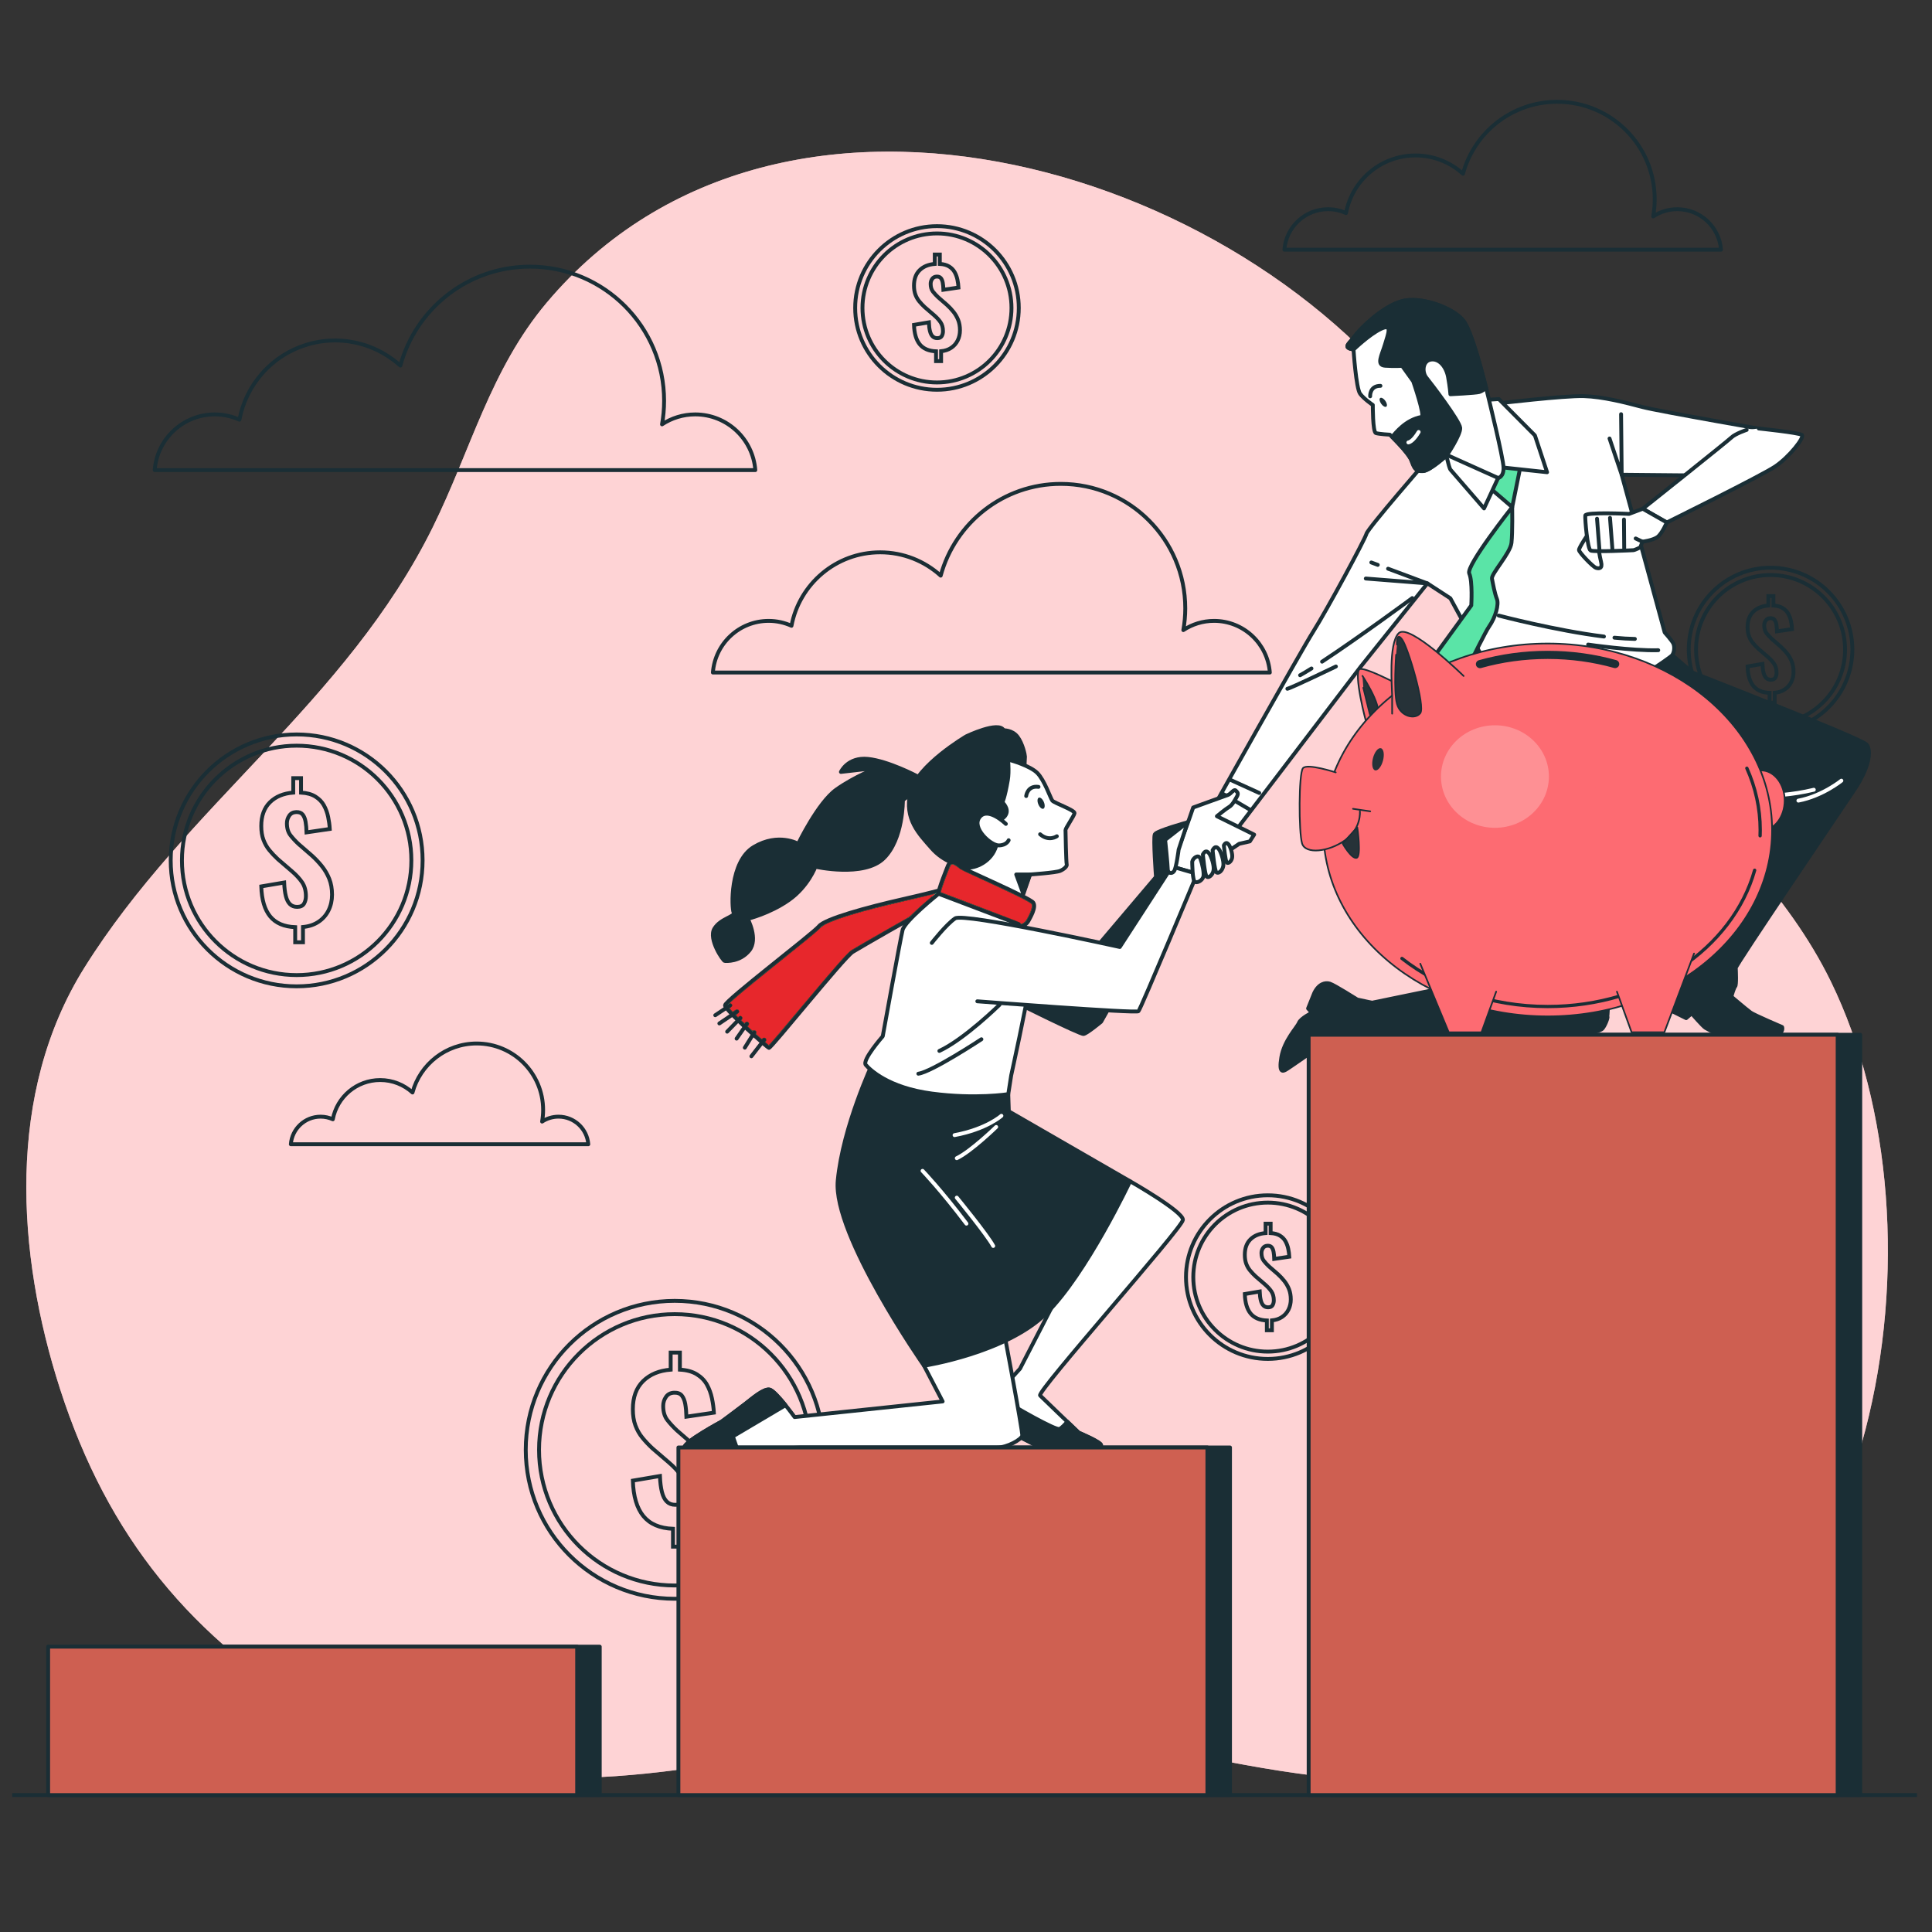 <?xml version="1.0" encoding="UTF-8" standalone="no"?>
<!-- Created with Inkscape (http://www.inkscape.org/) -->

<svg
   version="1.1"
   id="svg2"
   width="666.667"
   height="666.667"
   viewBox="0 0 666.667 666.667"
   sodipodi:docname="Pig_Help_Up.svg"
   xml:space="preserve"
   inkscape:version="1.2.1 (9c6d41e410, 2022-07-14)"
   xmlns:inkscape="http://www.inkscape.org/namespaces/inkscape"
   xmlns:sodipodi="http://sodipodi.sourceforge.net/DTD/sodipodi-0.dtd"
   xmlns="http://www.w3.org/2000/svg"
   xmlns:svg="http://www.w3.org/2000/svg"><rect x="0" y="0" width="666.667" height="666.667" fill="#333333" stroke="none"/><defs
     id="defs6"><clipPath
       clipPathUnits="userSpaceOnUse"
       id="clipPath18"><path
         d="M 0,500 H 500 V 0 H 0 Z"
         id="path16" /></clipPath><clipPath
       clipPathUnits="userSpaceOnUse"
       id="clipPath30"><path
         d="M 6.811,460.873 H 488.704 V 38.528 H 6.811 Z"
         id="path28" /></clipPath><clipPath
       clipPathUnits="userSpaceOnUse"
       id="clipPath50"><path
         d="M 0,500 H 500 V 0 H 0 Z"
         id="path48" /></clipPath><clipPath
       clipPathUnits="userSpaceOnUse"
       id="clipPath118"><path
         d="M 0,500 H 500 V 0 H 0 Z"
         id="path116" /></clipPath><clipPath
       clipPathUnits="userSpaceOnUse"
       id="clipPath142"><path
         d="M 0,500 H 500 V 0 H 0 Z"
         id="path140" /></clipPath><clipPath
       clipPathUnits="userSpaceOnUse"
       id="clipPath1367"><path
         d="M 0,500 H 750 V 0 H 0 Z"
         id="path1365" /></clipPath><clipPath
       clipPathUnits="userSpaceOnUse"
       id="clipPath1455"><path
         d="m 376.923,233.304 h 65.13 V 170.25 h -65.13 z"
         id="path1453" /></clipPath></defs><sodipodi:namedview
     id="namedview4"
     pagecolor="#ffffff"
     bordercolor="#000000"
     borderopacity="0.25"
     inkscape:showpageshadow="2"
     inkscape:pageopacity="0.0"
     inkscape:pagecheckerboard="0"
     inkscape:deskcolor="#d1d1d1"
     showgrid="false"
     showguides="false"
     inkscape:zoom="1.07"
     inkscape:cx="295.79439"
     inkscape:cy="332.71028"
     inkscape:window-width="1904"
     inkscape:window-height="1041"
     inkscape:window-x="7"
     inkscape:window-y="3"
     inkscape:window-maximized="0"
     inkscape:current-layer="g10"><inkscape:page
       x="0"
       y="0"
       id="page8"
       width="666.667"
       height="666.667" /></sodipodi:namedview><g
     id="g10"
     inkscape:groupmode="layer"
     inkscape:label="Page 1"
     transform="matrix(1.333,0,0,-1.333,0,666.667)"><g
       id="g12"
       style="fill:#fed3d5;fill-opacity:1"><g
         id="g14"
         clip-path="url(#clipPath18)"
         style="fill:#fed3d5;fill-opacity:1"><g
           id="g20"
           transform="translate(383.163,366.857)"
           style="fill:#fed3d5;fill-opacity:1"><path
             d="m 0,0 c -3.351,6.493 -6.862,12.887 -10.857,18.98 -46.112,70.318 -169.607,108.598 -230.8,35.916 -14.584,-17.323 -19.667,-38.256 -29.484,-58.123 -22.327,-45.185 -64.041,-72.198 -90.198,-114.039 -20.275,-32.434 -17.572,-74.002 -6.262,-109.064 12.291,-38.099 33.921,-64.709 68.519,-84.935 38.788,-22.676 80.272,-16.38 122.198,-8.489 18.855,3.547 38.294,7.169 57.573,5.814 24.138,-1.695 47.968,-8.527 71.915,-11.848 24.906,-3.453 50.746,-4.269 74.737,3.256 76.829,24.1 95.03,137.037 63.436,201.732 C 79.594,-97.9 60.64,-80.233 43.039,-62.308 24.041,-42.958 12.396,-24.021 0,0"
             style="fill:#fed3d5;fill-opacity:1;fill-rule:nonzero;stroke:none"
             id="path22" /></g><g
           id="g24"
           style="fill:#fed3d5;fill-opacity:1"><g
             id="g26"
             style="fill:#fed3d5;fill-opacity:1" /><g
             id="g38"
             style="fill:#fed3d5;fill-opacity:1"><g
               clip-path="url(#clipPath30)"
               opacity="0.7"
               id="g36"
               style="fill:#fed3d5;fill-opacity:1"><g
                 transform="translate(383.163,366.857)"
                 id="g34"
                 style="fill:#fed3d5;fill-opacity:1"><path
                   d="m 0,0 c -3.351,6.493 -6.862,12.887 -10.857,18.98 -46.112,70.318 -169.607,108.598 -230.8,35.916 -14.584,-17.323 -19.667,-38.256 -29.484,-58.123 -22.327,-45.185 -64.041,-72.198 -90.198,-114.039 -20.275,-32.434 -17.572,-74.002 -6.262,-109.064 12.291,-38.099 33.921,-64.709 68.519,-84.935 38.788,-22.676 80.272,-16.38 122.198,-8.489 18.855,3.547 38.294,7.169 57.573,5.814 24.138,-1.695 47.968,-8.527 71.915,-11.848 24.906,-3.453 50.746,-4.269 74.737,3.256 76.829,24.1 95.03,137.037 63.436,201.732 C 79.594,-97.9 60.64,-80.233 43.039,-62.308 24.041,-42.958 12.396,-24.021 0,0"
                   style="fill:#fed3d5;fill-opacity:1;fill-rule:nonzero;stroke:none"
                   id="path32" /></g></g></g></g></g></g><g
       id="g40"
       transform="translate(3.15,35.448)"><path
         d="M 0,0 H 493.082"
         style="fill:none;stroke:#1a2e35;stroke-width:1;stroke-linecap:butt;stroke-linejoin:miter;stroke-miterlimit:10;stroke-dasharray:none;stroke-opacity:1"
         id="path42" /></g><g
       id="g44"><g
         id="g46"
         clip-path="url(#clipPath50)"><g
           id="g52"
           transform="translate(109.395,277.403)"><path
             d="m 0,0 c 0,-18.006 -14.597,-32.603 -32.603,-32.603 -18.005,0 -32.602,14.597 -32.602,32.603 0,18.005 14.597,32.602 32.602,32.602 C -14.597,32.602 0,18.005 0,0 Z"
             style="fill:none;stroke:#1a2e35;stroke-width:1;stroke-linecap:butt;stroke-linejoin:miter;stroke-miterlimit:10;stroke-dasharray:none;stroke-opacity:1"
             id="path54" /></g><g
           id="g56"
           transform="translate(106.486,277.403)"><path
             d="m 0,0 c 0,-16.399 -13.294,-29.693 -29.693,-29.693 -16.399,0 -29.694,13.294 -29.694,29.693 0,16.399 13.295,29.693 29.694,29.693 C -13.294,29.693 0,16.399 0,0 Z"
             style="fill:none;stroke:#1a2e35;stroke-width:1;stroke-linecap:butt;stroke-linejoin:miter;stroke-miterlimit:10;stroke-dasharray:none;stroke-opacity:1"
             id="path58" /></g><g
           id="g60"
           transform="translate(76.414,256.207)"><path
             d="m 0,0 v 3.908 c -2.885,0.112 -5.042,1.036 -6.471,2.773 -1.429,1.736 -2.2,4.328 -2.311,7.774 l 5.925,1.008 c 0.055,-1.401 0.202,-2.57 0.44,-3.508 0.238,-0.939 0.596,-1.639 1.072,-2.101 0.476,-0.462 1.093,-0.694 1.849,-0.694 0.868,0 1.464,0.28 1.786,0.84 0.322,0.561 0.483,1.205 0.483,1.934 0,1.428 -0.33,2.626 -0.987,3.592 -0.659,0.967 -1.562,1.94 -2.711,2.921 l -3.571,3.067 c -0.813,0.757 -1.542,1.527 -2.185,2.311 -0.645,0.784 -1.156,1.681 -1.534,2.689 -0.378,1.009 -0.567,2.199 -0.567,3.572 0,2.633 0.749,4.685 2.248,6.156 1.498,1.471 3.509,2.304 6.03,2.501 v 3.739 H 1.513 V 38.743 C 3.025,38.658 4.265,38.315 5.231,37.713 6.198,37.11 6.933,36.354 7.437,35.444 7.941,34.533 8.305,33.539 8.53,32.46 8.754,31.382 8.894,30.338 8.95,29.33 L 2.941,28.447 C 2.913,29.483 2.829,30.401 2.689,31.2 2.549,31.998 2.296,32.621 1.933,33.069 1.568,33.518 1.008,33.728 0.252,33.7 c -0.785,-0.029 -1.38,-0.336 -1.786,-0.925 -0.406,-0.587 -0.609,-1.246 -0.609,-1.974 0,-1.289 0.308,-2.326 0.924,-3.11 0.616,-0.785 1.317,-1.541 2.101,-2.269 L 4.37,22.396 c 0.924,-0.84 1.778,-1.75 2.563,-2.73 C 7.717,18.685 8.347,17.599 8.824,16.409 9.3,15.218 9.539,13.852 9.539,12.312 9.539,10.827 9.237,9.476 8.635,8.257 8.032,7.038 7.164,6.051 6.03,5.294 4.896,4.538 3.557,4.09 2.017,3.95 V 0 Z"
             style="fill:none;stroke:#1a2e35;stroke-width:1;stroke-linecap:butt;stroke-linejoin:miter;stroke-miterlimit:10;stroke-dasharray:none;stroke-opacity:1"
             id="path62" /></g><g
           id="g64"
           transform="translate(263.728,420.408)"><path
             d="m 0,0 c 0,-11.696 -9.481,-21.177 -21.177,-21.177 -11.695,0 -21.176,9.481 -21.176,21.177 0,11.695 9.481,21.176 21.176,21.176 C -9.481,21.176 0,11.695 0,0 Z"
             style="fill:none;stroke:#1a2e35;stroke-width:1;stroke-linecap:butt;stroke-linejoin:miter;stroke-miterlimit:10;stroke-dasharray:none;stroke-opacity:1"
             id="path66" /></g><g
           id="g68"
           transform="translate(261.838,420.408)"><path
             d="m 0,0 c 0,-10.652 -8.635,-19.287 -19.287,-19.287 -10.652,0 -19.287,8.635 -19.287,19.287 0,10.652 8.635,19.287 19.287,19.287 C -8.635,19.287 0,10.652 0,0 Z"
             style="fill:none;stroke:#1a2e35;stroke-width:1;stroke-linecap:butt;stroke-linejoin:miter;stroke-miterlimit:10;stroke-dasharray:none;stroke-opacity:1"
             id="path70" /></g><g
           id="g72"
           transform="translate(242.305,406.64)"><path
             d="M 0,0 V 2.538 C -1.874,2.611 -3.275,3.211 -4.203,4.34 -5.131,5.468 -5.632,7.151 -5.704,9.389 l 3.848,0.655 c 0.037,-0.91 0.132,-1.669 0.287,-2.279 0.154,-0.61 0.386,-1.064 0.696,-1.365 0.309,-0.3 0.709,-0.45 1.201,-0.45 0.564,0 0.95,0.182 1.16,0.546 0.209,0.364 0.314,0.782 0.314,1.255 0,0.929 -0.215,1.706 -0.642,2.334 -0.428,0.628 -1.014,1.26 -1.761,1.897 l -2.319,1.992 c -0.528,0.492 -1.001,0.992 -1.419,1.502 -0.419,0.509 -0.751,1.091 -0.997,1.746 -0.246,0.655 -0.368,1.428 -0.368,2.32 0,1.71 0.486,3.043 1.46,3.999 0.973,0.955 2.279,1.496 3.917,1.624 v 2.429 h 1.31 v -2.429 c 0.982,-0.055 1.788,-0.278 2.415,-0.669 0.628,-0.392 1.106,-0.883 1.433,-1.474 0.328,-0.591 0.564,-1.237 0.71,-1.938 0.146,-0.7 0.236,-1.378 0.272,-2.033 L 1.911,18.478 c -0.018,0.673 -0.073,1.269 -0.164,1.788 -0.091,0.518 -0.255,0.923 -0.491,1.214 -0.237,0.291 -0.601,0.427 -1.092,0.41 -0.51,-0.019 -0.896,-0.219 -1.16,-0.601 -0.264,-0.382 -0.396,-0.81 -0.396,-1.283 0,-0.837 0.2,-1.51 0.6,-2.019 0.401,-0.51 0.855,-1.002 1.365,-1.474 L 2.839,14.547 C 3.439,14.001 3.994,13.41 4.504,12.773 5.013,12.136 5.422,11.431 5.732,10.658 6.041,9.885 6.196,8.998 6.196,7.997 6.196,7.033 6,6.155 5.609,5.363 5.217,4.572 4.654,3.931 3.917,3.439 3.18,2.948 2.311,2.657 1.31,2.565 V 0 Z"
             style="fill:none;stroke:#1a2e35;stroke-width:1;stroke-linecap:butt;stroke-linejoin:miter;stroke-miterlimit:10;stroke-dasharray:none;stroke-opacity:1"
             id="path74" /></g><g
           id="g76"
           transform="translate(349.364,169.527)"><path
             d="m 0,0 c 0,-11.695 -9.481,-21.177 -21.177,-21.177 -11.695,0 -21.177,9.482 -21.177,21.177 0,11.695 9.482,21.176 21.177,21.176 C -9.481,21.176 0,11.695 0,0 Z"
             style="fill:none;stroke:#1a2e35;stroke-width:1;stroke-linecap:butt;stroke-linejoin:miter;stroke-miterlimit:10;stroke-dasharray:none;stroke-opacity:1"
             id="path78" /></g><g
           id="g80"
           transform="translate(347.475,169.527)"><path
             d="m 0,0 c 0,-10.652 -8.635,-19.287 -19.287,-19.287 -10.652,0 -19.287,8.635 -19.287,19.287 0,10.651 8.635,19.287 19.287,19.287 C -8.635,19.287 0,10.651 0,0 Z"
             style="fill:none;stroke:#1a2e35;stroke-width:1;stroke-linecap:butt;stroke-linejoin:miter;stroke-miterlimit:10;stroke-dasharray:none;stroke-opacity:1"
             id="path82" /></g><g
           id="g84"
           transform="translate(327.942,155.76)"><path
             d="M 0,0 V 2.538 C -1.874,2.61 -3.275,3.211 -4.203,4.339 -5.131,5.467 -5.632,7.15 -5.704,9.389 l 3.849,0.655 c 0.036,-0.91 0.131,-1.67 0.286,-2.279 0.154,-0.61 0.386,-1.065 0.696,-1.366 0.31,-0.299 0.71,-0.45 1.201,-0.45 0.564,0 0.95,0.182 1.159,0.546 0.21,0.364 0.315,0.782 0.315,1.256 0,0.928 -0.214,1.706 -0.642,2.333 -0.428,0.628 -1.014,1.26 -1.761,1.897 l -2.319,1.993 c -0.528,0.491 -1.001,0.992 -1.419,1.501 -0.419,0.509 -0.751,1.091 -0.996,1.747 -0.246,0.655 -0.369,1.428 -0.369,2.32 0,1.71 0.486,3.043 1.46,3.998 0.973,0.956 2.279,1.497 3.917,1.624 v 2.43 h 1.309 v -2.43 c 0.984,-0.055 1.789,-0.277 2.416,-0.668 0.628,-0.392 1.106,-0.884 1.433,-1.475 0.328,-0.59 0.565,-1.237 0.71,-1.937 0.146,-0.701 0.236,-1.379 0.272,-2.033 L 1.911,18.478 c -0.018,0.672 -0.073,1.268 -0.164,1.787 -0.091,0.518 -0.255,0.923 -0.491,1.214 -0.236,0.292 -0.601,0.428 -1.092,0.41 -0.51,-0.019 -0.896,-0.218 -1.16,-0.6 -0.264,-0.383 -0.396,-0.81 -0.396,-1.283 0,-0.837 0.201,-1.511 0.601,-2.02 0.4,-0.509 0.854,-1.001 1.364,-1.474 L 2.839,14.547 C 3.439,14.001 3.994,13.41 4.504,12.773 5.013,12.136 5.422,11.431 5.732,10.657 6.041,9.884 6.196,8.997 6.196,7.996 6.196,7.032 6,6.154 5.609,5.362 5.218,4.571 4.654,3.93 3.917,3.438 3.18,2.947 2.312,2.656 1.311,2.565 V 0 Z"
             style="fill:none;stroke:#1a2e35;stroke-width:1;stroke-linecap:butt;stroke-linejoin:miter;stroke-miterlimit:10;stroke-dasharray:none;stroke-opacity:1"
             id="path86" /></g><g
           id="g88"
           transform="translate(479.51,331.986)"><path
             d="m 0,0 c 0,-11.695 -9.481,-21.176 -21.177,-21.176 -11.695,0 -21.177,9.481 -21.177,21.176 0,11.695 9.482,21.176 21.177,21.176 C -9.481,21.176 0,11.695 0,0 Z"
             style="fill:none;stroke:#1a2e35;stroke-width:1;stroke-linecap:butt;stroke-linejoin:miter;stroke-miterlimit:10;stroke-dasharray:none;stroke-opacity:1"
             id="path90" /></g><g
           id="g92"
           transform="translate(477.62,331.986)"><path
             d="m 0,0 c 0,-10.652 -8.636,-19.287 -19.287,-19.287 -10.652,0 -19.287,8.635 -19.287,19.287 0,10.652 8.635,19.287 19.287,19.287 C -8.636,19.287 0,10.652 0,0 Z"
             style="fill:none;stroke:#1a2e35;stroke-width:1;stroke-linecap:butt;stroke-linejoin:miter;stroke-miterlimit:10;stroke-dasharray:none;stroke-opacity:1"
             id="path94" /></g><g
           id="g96"
           transform="translate(458.087,318.218)"><path
             d="m 0,0 v 2.538 c -1.874,0.073 -3.274,0.673 -4.203,1.801 -0.928,1.128 -1.429,2.812 -1.501,5.05 l 3.849,0.655 c 0.036,-0.91 0.131,-1.67 0.286,-2.279 0.154,-0.61 0.386,-1.065 0.696,-1.365 0.31,-0.3 0.71,-0.45 1.201,-0.45 0.564,0 0.95,0.181 1.16,0.546 0.209,0.363 0.314,0.782 0.314,1.255 0,0.928 -0.214,1.706 -0.642,2.333 -0.428,0.628 -1.014,1.261 -1.761,1.897 l -2.319,1.993 c -0.528,0.491 -1.001,0.991 -1.419,1.501 -0.419,0.509 -0.751,1.092 -0.997,1.747 -0.245,0.655 -0.368,1.428 -0.368,2.32 0,1.71 0.486,3.043 1.46,3.999 0.973,0.955 2.279,1.496 3.917,1.624 v 2.429 h 1.31 V 25.165 C 1.966,25.11 2.771,24.887 3.398,24.496 4.026,24.104 4.504,23.613 4.831,23.022 5.159,22.431 5.396,21.784 5.541,21.084 5.687,20.383 5.777,19.706 5.813,19.051 L 1.911,18.478 C 1.893,19.15 1.838,19.747 1.747,20.265 1.656,20.784 1.492,21.188 1.256,21.48 1.02,21.771 0.655,21.907 0.164,21.889 c -0.51,-0.018 -0.896,-0.218 -1.16,-0.6 -0.264,-0.382 -0.396,-0.81 -0.396,-1.283 0,-0.837 0.201,-1.511 0.601,-2.02 0.4,-0.509 0.854,-1.001 1.364,-1.474 L 2.839,14.547 C 3.439,14.001 3.994,13.41 4.504,12.773 5.013,12.136 5.423,11.431 5.732,10.658 6.041,9.884 6.196,8.998 6.196,7.997 6.196,7.032 6,6.154 5.609,5.363 5.218,4.571 4.654,3.93 3.917,3.439 3.18,2.947 2.312,2.657 1.311,2.565 V 0 Z"
             style="fill:none;stroke:#1a2e35;stroke-width:1;stroke-linecap:butt;stroke-linejoin:miter;stroke-miterlimit:10;stroke-dasharray:none;stroke-opacity:1"
             id="path98" /></g><g
           id="g100"
           transform="translate(213.218,124.82)"><path
             d="m 0,0 c 0,-21.296 -17.264,-38.56 -38.56,-38.56 -21.295,0 -38.56,17.264 -38.56,38.56 0,21.296 17.265,38.56 38.56,38.56 C -17.264,38.56 0,21.296 0,0 Z"
             style="fill:none;stroke:#1a2e35;stroke-width:1;stroke-linecap:butt;stroke-linejoin:miter;stroke-miterlimit:10;stroke-dasharray:none;stroke-opacity:1"
             id="path102" /></g><g
           id="g104"
           transform="translate(209.778,124.82)"><path
             d="m 0,0 c 0,-19.396 -15.723,-35.119 -35.119,-35.119 -19.396,0 -35.12,15.723 -35.12,35.119 0,19.396 15.724,35.119 35.12,35.119 C -15.723,35.119 0,19.396 0,0 Z"
             style="fill:none;stroke:#1a2e35;stroke-width:1;stroke-linecap:butt;stroke-linejoin:miter;stroke-miterlimit:10;stroke-dasharray:none;stroke-opacity:1"
             id="path106" /></g><g
           id="g108"
           transform="translate(174.211,99.751)"><path
             d="m 0,0 v 4.621 c -3.413,0.133 -5.964,1.226 -7.654,3.281 -1.689,2.053 -2.601,5.119 -2.733,9.194 l 7.007,1.192 c 0.067,-1.656 0.24,-3.04 0.522,-4.149 0.281,-1.111 0.704,-1.939 1.268,-2.485 0.563,-0.547 1.292,-0.82 2.186,-0.82 1.027,0 1.731,0.331 2.112,0.994 0.381,0.662 0.572,1.424 0.572,2.286 0,1.69 -0.39,3.106 -1.168,4.249 -0.779,1.143 -1.847,2.294 -3.206,3.454 l -4.224,3.628 c -0.961,0.895 -1.823,1.806 -2.584,2.734 -0.763,0.926 -1.367,1.988 -1.814,3.18 -0.448,1.193 -0.671,2.601 -0.671,4.225 0,3.113 0.886,5.541 2.658,7.28 1.773,1.74 4.151,2.725 7.132,2.957 v 4.424 H 1.789 V 45.821 C 3.578,45.722 5.044,45.316 6.187,44.604 7.331,43.892 8.2,42.996 8.796,41.92 c 0.597,-1.077 1.027,-2.253 1.292,-3.528 0.266,-1.276 0.431,-2.51 0.497,-3.703 L 3.479,33.646 C 3.445,34.871 3.346,35.956 3.181,36.9 3.015,37.845 2.716,38.582 2.286,39.112 1.855,39.642 1.192,39.891 0.298,39.857 -0.63,39.824 -1.334,39.46 -1.814,38.765 -2.295,38.068 -2.535,37.29 -2.535,36.429 c 0,-1.525 0.365,-2.751 1.094,-3.678 0.728,-0.928 1.557,-1.822 2.484,-2.684 l 4.125,-3.578 c 1.094,-0.994 2.104,-2.071 3.032,-3.23 0.927,-1.16 1.673,-2.445 2.237,-3.852 0.563,-1.409 0.844,-3.024 0.844,-4.845 0,-1.757 -0.356,-3.355 -1.068,-4.796 C 9.5,8.324 8.473,7.156 7.132,6.262 5.79,5.367 4.208,4.838 2.385,4.671 V 0 Z"
             style="fill:none;stroke:#1a2e35;stroke-width:1;stroke-linecap:butt;stroke-linejoin:miter;stroke-miterlimit:10;stroke-dasharray:none;stroke-opacity:1"
             id="path110" /></g></g></g><g
       id="g112"><g
         id="g114"
         clip-path="url(#clipPath118)"><g
           id="g120"
           transform="translate(195.523,378.43)"><path
             d="m 0,0 h -155.48 c 0.61,8.07 7.34,14.42 15.56,14.42 2.28,0 4.43,-0.5 6.38,-1.37 0.85,4.52 2.91,8.61 5.83,11.93 0.41,0.48 0.85,0.95 1.31,1.39 2.7,2.64 5.98,4.68 9.64,5.89 1.23,0.42 2.51,0.74 3.82,0.95 1.07,0.19 2.17,0.3 3.29,0.33 0.29,0.02 0.58,0.02 0.87,0.02 1.27,0 2.52,-0.09 3.74,-0.28 4.11,-0.61 7.9,-2.22 11.11,-4.58 0.51,-0.36 1.02,-0.76 1.5,-1.18 0.19,-0.15 0.37,-0.31 0.55,-0.47 4.01,14.76 17.49,25.62 33.53,25.62 19.19,0 34.74,-15.56 34.74,-34.75 0,-2.07 -0.19,-4.1 -0.54,-6.08 2.47,1.63 5.42,2.58 8.59,2.58 C -7.34,14.42 -0.61,8.07 0,0 Z"
             style="fill:none;stroke:#1a2e35;stroke-width:1;stroke-linecap:round;stroke-linejoin:round;stroke-miterlimit:10;stroke-dasharray:none;stroke-opacity:1"
             id="path122" /></g><g
           id="g124"
           transform="translate(328.715,326.03)"><path
             d="m 0,0 c -0.57,7.479 -6.807,13.374 -14.432,13.374 -2.943,0 -5.677,-0.883 -7.963,-2.391 0.324,1.831 0.502,3.712 0.502,5.636 0,17.794 -14.425,32.219 -32.22,32.219 -14.866,0 -27.372,-10.07 -31.089,-23.758 -4.145,3.752 -9.642,6.039 -15.673,6.039 -11.416,0 -20.915,-8.193 -22.951,-19.018 -1.808,0.811 -3.808,1.273 -5.919,1.273 -7.625,0 -13.861,-5.895 -14.431,-13.374 z"
             style="fill:none;stroke:#1a2e35;stroke-width:1;stroke-linecap:round;stroke-linejoin:round;stroke-miterlimit:10;stroke-dasharray:none;stroke-opacity:1"
             id="path126" /></g><g
           id="g128"
           transform="translate(152.289,203.919)"><path
             d="m 0,0 c -0.305,3.995 -3.635,7.144 -7.708,7.144 -1.571,0 -3.032,-0.472 -4.252,-1.278 0.172,0.978 0.267,1.983 0.267,3.01 0,9.504 -7.704,17.208 -17.208,17.208 -7.94,0 -14.62,-5.378 -16.605,-12.688 -2.214,2.003 -5.149,3.224 -8.37,3.224 -6.098,0 -11.171,-4.375 -12.258,-10.157 -0.967,0.433 -2.034,0.681 -3.162,0.681 -4.073,0 -7.403,-3.149 -7.707,-7.144 z"
             style="fill:none;stroke:#1a2e35;stroke-width:1;stroke-linecap:round;stroke-linejoin:round;stroke-miterlimit:10;stroke-dasharray:none;stroke-opacity:1"
             id="path130" /></g><g
           id="g132"
           transform="translate(445.508,435.488)"><path
             d="m 0,0 c -0.447,5.863 -5.336,10.485 -11.313,10.485 -2.308,0 -4.452,-0.693 -6.244,-1.875 0.254,1.436 0.394,2.91 0.394,4.418 0,13.951 -11.309,25.259 -25.259,25.259 -11.654,0 -21.459,-7.894 -24.373,-18.625 -3.249,2.941 -7.559,4.734 -12.287,4.734 -8.95,0 -16.396,-6.423 -17.992,-14.91 -1.418,0.637 -2.986,0.999 -4.641,0.999 -5.977,0 -10.866,-4.622 -11.313,-10.485 z"
             style="fill:none;stroke:#1a2e35;stroke-width:1;stroke-linecap:round;stroke-linejoin:round;stroke-miterlimit:10;stroke-dasharray:none;stroke-opacity:1"
             id="path134" /></g></g></g><g
       id="g136"><g
         id="g138"
         clip-path="url(#clipPath142)"><g
           id="g144"
           transform="translate(446.88,243.221)"><path
             d="m 0,0 c 0,0 5.312,-4.518 6.301,-5.213 0.988,-0.694 8.139,-3.743 8.139,-3.743 0,0 0.359,-0.831 -0.558,-1.618 -0.917,-0.788 -9.582,-1.527 -12.138,-1.332 -2.556,0.195 -6.479,2.339 -7.136,2.731 -0.655,0.393 -3.577,3.753 -3.577,3.753 l -1.426,-1.236 -6.415,3.19 c 0,0 0.557,3.847 1.644,5.491 1.088,1.645 3.52,3.502 3.52,3.502 z"
             style="fill:#1a2e35;fill-opacity:1;fill-rule:nonzero;stroke:none"
             id="path146" /></g><g
           id="g148"
           transform="translate(446.88,243.221)"><path
             d="m 0,0 c 0,0 5.312,-4.518 6.301,-5.213 0.988,-0.694 8.139,-3.743 8.139,-3.743 0,0 0.359,-0.831 -0.558,-1.618 -0.917,-0.788 -9.582,-1.527 -12.138,-1.332 -2.556,0.195 -6.479,2.339 -7.136,2.731 -0.655,0.393 -3.577,3.753 -3.577,3.753 l -1.426,-1.236 -6.415,3.19 c 0,0 0.557,3.847 1.644,5.491 1.088,1.645 3.52,3.502 3.52,3.502 z"
             style="fill:none;stroke:#1a2e35;stroke-width:1;stroke-linecap:round;stroke-linejoin:round;stroke-miterlimit:10;stroke-dasharray:none;stroke-opacity:1"
             id="path150" /></g><g
           id="g152"
           transform="translate(355.163,240.562)"><path
             d="m 0,0 -3.822,0.822 c 0,0 -5.911,3.746 -7.097,4.113 -1.185,0.367 -2.863,-0.033 -4.02,-2.423 l -1.61,-4.004 1.009,-1.118 c 0,0 -2.902,-1.414 -3.375,-2.605 -0.473,-1.189 -3.813,-4.535 -4.555,-8.921 -0.742,-4.386 0.593,-3.473 1.112,-3.235 0.519,0.237 8.626,5.935 9.86,6.738 1.234,0.802 9.435,2.367 9.435,2.367 0,0 1.386,7.071 3.063,8.266"
             style="fill:#1a2e35;fill-opacity:1;fill-rule:nonzero;stroke:none"
             id="path154" /></g><g
           id="g156"
           transform="translate(355.163,240.562)"><path
             d="m 0,0 -3.822,0.822 c 0,0 -5.911,3.746 -7.097,4.113 -1.185,0.367 -2.863,-0.033 -4.02,-2.423 l -1.61,-4.004 1.009,-1.118 c 0,0 -2.902,-1.414 -3.375,-2.605 -0.473,-1.189 -3.813,-4.535 -4.555,-8.921 -0.742,-4.386 0.593,-3.473 1.112,-3.235 0.519,0.237 8.626,5.935 9.86,6.738 1.234,0.802 9.435,2.367 9.435,2.367 0,0 1.386,7.071 3.063,8.266 z"
             style="fill:none;stroke:#1a2e35;stroke-width:1;stroke-linecap:round;stroke-linejoin:round;stroke-miterlimit:10;stroke-dasharray:none;stroke-opacity:1"
             id="path158" /></g><g
           id="g160"
           transform="translate(389.282,317.216)"><path
             d="m 0,0 c 0,0 -0.505,-11.938 1.903,-28.079 2.409,-16.142 3.705,-38.679 3.705,-38.679 0,0 -1.92,0.907 -1.99,-0.221 -0.07,-1.129 0.215,-1.866 0.215,-1.866 l -37.952,-7.808 c 0,0 -2.186,-1.357 -2.503,-5.124 -0.317,-3.768 -0.163,-4.385 -0.163,-4.385 0,0 36.401,0.014 46.014,0.354 9.614,0.341 15.554,1.629 16.267,2.414 0.712,0.786 1.489,2.824 1.346,3.192 -0.143,0.368 3.314,44.613 3.388,48.243 0.075,3.63 2.534,12.254 2.534,12.254 0,0 29.676,-3.432 33.176,-3.387 l 1.89,-0.284 -21.878,-45.094 c 0,0 2.939,-3.859 7.004,-5.163 4.065,-1.304 6.056,-1.082 6.056,-1.082 0,0 0.533,1.902 0.889,2.294 0.356,0.393 0.181,4.011 0.145,4.76 -0.037,0.748 26.742,40.201 30.706,46.146 3.964,5.946 4.388,10.093 3.186,11.661 C 92.737,-8.287 48.856,8.81 48.856,8.81 l -5.26,4.515 c 0,0 -12.195,-8.792 -19.691,-11.531 C 16.409,-0.946 0,0 0,0"
             style="fill:#1a2e35;fill-opacity:1;fill-rule:nonzero;stroke:none"
             id="path162" /></g><g
           id="g164"
           transform="translate(389.282,317.216)"><path
             d="m 0,0 c 0,0 -0.505,-11.938 1.903,-28.079 2.409,-16.142 3.705,-38.679 3.705,-38.679 0,0 -1.92,0.907 -1.99,-0.221 -0.07,-1.129 0.215,-1.866 0.215,-1.866 l -37.952,-7.808 c 0,0 -2.186,-1.357 -2.503,-5.124 -0.317,-3.768 -0.163,-4.385 -0.163,-4.385 0,0 36.401,0.014 46.014,0.354 9.614,0.341 15.554,1.629 16.267,2.414 0.712,0.786 1.489,2.824 1.346,3.192 -0.143,0.368 3.314,44.613 3.388,48.243 0.075,3.63 2.534,12.254 2.534,12.254 0,0 29.676,-3.432 33.176,-3.387 l 1.89,-0.284 -21.878,-45.094 c 0,0 2.939,-3.859 7.004,-5.163 4.065,-1.304 6.056,-1.082 6.056,-1.082 0,0 0.533,1.902 0.889,2.294 0.356,0.393 0.181,4.011 0.145,4.76 -0.037,0.748 26.742,40.201 30.706,46.146 3.964,5.946 4.388,10.093 3.186,11.661 C 92.737,-8.287 48.856,8.81 48.856,8.81 l -5.26,4.515 c 0,0 -12.195,-8.792 -19.691,-11.531 C 16.409,-0.946 0,0 0,0 Z"
             style="fill:none;stroke:#1a2e35;stroke-width:1;stroke-linecap:round;stroke-linejoin:round;stroke-miterlimit:10;stroke-dasharray:none;stroke-opacity:1"
             id="path166" /></g><g
           id="g168"
           transform="translate(422.758,298.296)"><path
             d="M 0,0 C 0,0 4.882,10.242 5.243,10.509"
             style="fill:none;stroke:#ffffff;stroke-width:1;stroke-linecap:round;stroke-linejoin:round;stroke-miterlimit:10;stroke-dasharray:none;stroke-opacity:1"
             id="path170" /></g><g
           id="g172"
           transform="translate(418.942,303.121)"><path
             d="M 0,0 C -0.661,-0.719 -1.315,-1.427 -1.944,-2.103"
             style="fill:none;stroke:#ffffff;stroke-width:1;stroke-linecap:round;stroke-linejoin:round;stroke-miterlimit:10;stroke-dasharray:none;stroke-opacity:1"
             id="path174" /></g><g
           id="g176"
           transform="translate(427.921,313.054)"><path
             d="M 0,0 C 0,0 -3.474,-3.901 -7.217,-8.007"
             style="fill:none;stroke:#ffffff;stroke-width:1;stroke-linecap:round;stroke-linejoin:round;stroke-miterlimit:10;stroke-dasharray:none;stroke-opacity:1"
             id="path178" /></g><g
           id="g180"
           transform="translate(399.205,312.037)"><path
             d="M 0,0 C 0,0 3.705,-4.198 2.144,-5.524 0.582,-6.851 -6.421,-9.441 -6.421,-9.441"
             style="fill:none;stroke:#ffffff;stroke-width:1;stroke-linecap:round;stroke-linejoin:round;stroke-miterlimit:10;stroke-dasharray:none;stroke-opacity:1"
             id="path182" /></g><g
           id="g184"
           transform="translate(392.407,312.958)"><path
             d="m 0,0 c 0,0 -0.448,-11.402 -0.069,-16.637 0.138,-1.918 0.589,-5.607 1.128,-9.621"
             style="fill:none;stroke:#ffffff;stroke-width:1;stroke-linecap:round;stroke-linejoin:round;stroke-miterlimit:10;stroke-dasharray:none;stroke-opacity:1"
             id="path186" /></g><g
           id="g188"
           transform="translate(458.348,294.15)"><path
             d="M 0,0 C 0,0 5.496,0.141 11.182,1.542"
             style="fill:none;stroke:#ffffff;stroke-width:1;stroke-linecap:round;stroke-linejoin:round;stroke-miterlimit:10;stroke-dasharray:none;stroke-opacity:1"
             id="path190" /></g><g
           id="g192"
           transform="translate(476.669,298.04)"><path
             d="M 0,0 C 0,0 -4.935,-3.991 -11.131,-5.167"
             style="fill:none;stroke:#ffffff;stroke-width:1;stroke-linecap:round;stroke-linejoin:round;stroke-miterlimit:10;stroke-dasharray:none;stroke-opacity:1"
             id="path194" /></g><g
           id="g196"
           transform="translate(369.681,381.271)"><path
             d="m 0,0 c 0,0 -15.577,-17.881 -15.958,-19.326 -0.38,-1.444 -10.25,-19.748 -13.688,-25.175 -3.439,-5.427 -26.917,-47.44 -26.917,-47.44 l 5.432,-5.963 33.747,44.25 17.206,21.491 5.938,-3.859 11.996,-22.041 c 0,0 1.061,-6.715 1.888,-7.293 0.826,-0.579 19.564,0.835 24.786,3.063 5.221,2.228 18.189,10.738 18.767,11.564 0.578,0.826 0.645,2.25 0.281,3.015 -0.366,0.766 -2.235,2.855 -2.235,2.855 l -11.127,40.817 31.222,-0.29 9.371,11.33 c 0,0 -30.917,5.357 -35.25,6.5 -4.333,1.141 -10.11,2.664 -15.169,2.813 -5.058,0.148 -22.438,-1.913 -22.438,-1.913 z"
             style="fill:#ffffff;fill-opacity:1;fill-rule:nonzero;stroke:none"
             id="path198" /></g><g
           id="g200"
           transform="translate(369.681,381.271)"><path
             d="m 0,0 c 0,0 -15.577,-17.881 -15.958,-19.326 -0.38,-1.444 -10.25,-19.748 -13.688,-25.175 -3.439,-5.427 -26.917,-47.44 -26.917,-47.44 l 5.432,-5.963 33.747,44.25 17.206,21.491 5.938,-3.859 11.996,-22.041 c 0,0 1.061,-6.715 1.888,-7.293 0.826,-0.579 19.564,0.835 24.786,3.063 5.221,2.228 18.189,10.738 18.767,11.564 0.578,0.826 0.645,2.25 0.281,3.015 -0.366,0.766 -2.235,2.855 -2.235,2.855 l -11.127,40.817 31.222,-0.29 9.371,11.33 c 0,0 -30.917,5.357 -35.25,6.5 -4.333,1.141 -10.11,2.664 -15.169,2.813 -5.058,0.148 -22.438,-1.913 -22.438,-1.913 z"
             style="fill:none;stroke:#1a2e35;stroke-width:1;stroke-linecap:round;stroke-linejoin:round;stroke-miterlimit:10;stroke-dasharray:none;stroke-opacity:1"
             id="path202" /></g><g
           id="g204"
           transform="translate(417.922,335.05)"><path
             d="M 0,0 C 1.862,-0.18 3.646,-0.294 5.289,-0.32"
             style="fill:none;stroke:#1a2e35;stroke-width:1;stroke-linecap:round;stroke-linejoin:round;stroke-miterlimit:10;stroke-dasharray:none;stroke-opacity:1"
             id="path206" /></g><g
           id="g208"
           transform="translate(387.951,340.78)"><path
             d="M 0,0 C 0,0 14.7,-3.883 27.253,-5.431"
             style="fill:none;stroke:#1a2e35;stroke-width:1;stroke-linecap:round;stroke-linejoin:round;stroke-miterlimit:10;stroke-dasharray:none;stroke-opacity:1"
             id="path210" /></g><g
           id="g212"
           transform="translate(411.11,333.269)"><path
             d="M 0,0 C 0,0 11.476,-1.669 18.151,-1.461"
             style="fill:none;stroke:#1a2e35;stroke-width:1;stroke-linecap:round;stroke-linejoin:round;stroke-miterlimit:10;stroke-dasharray:none;stroke-opacity:1"
             id="path214" /></g><g
           id="g216"
           transform="translate(339.494,327.083)"><path
             d="M 0,0 C -1.108,-0.693 -2.104,-1.289 -2.945,-1.754"
             style="fill:none;stroke:#1a2e35;stroke-width:1;stroke-linecap:round;stroke-linejoin:round;stroke-miterlimit:10;stroke-dasharray:none;stroke-opacity:1"
             id="path218" /></g><g
           id="g220"
           transform="translate(365.588,345.306)"><path
             d="M 0,0 C 0,0 -13.905,-10.26 -23.353,-16.462"
             style="fill:none;stroke:#1a2e35;stroke-width:1;stroke-linecap:round;stroke-linejoin:round;stroke-miterlimit:10;stroke-dasharray:none;stroke-opacity:1"
             id="path222" /></g><g
           id="g224"
           transform="translate(345.817,327.594)"><path
             d="M 0,0 C 0,0 -11.533,-5.561 -12.563,-5.767"
             style="fill:none;stroke:#1a2e35;stroke-width:1;stroke-linecap:round;stroke-linejoin:round;stroke-miterlimit:10;stroke-dasharray:none;stroke-opacity:1"
             id="path226" /></g><g
           id="g228"
           transform="translate(318.504,298.251)"><path
             d="M 0,0 7.463,-3.393"
             style="fill:none;stroke:#1a2e35;stroke-width:1;stroke-linecap:round;stroke-linejoin:round;stroke-miterlimit:10;stroke-dasharray:none;stroke-opacity:1"
             id="path230" /></g><g
           id="g232"
           transform="translate(316.256,294.812)"><path
             d="M 0,0 7.39,-4.34"
             style="fill:none;stroke:#1a2e35;stroke-width:1;stroke-linecap:round;stroke-linejoin:round;stroke-miterlimit:10;stroke-dasharray:none;stroke-opacity:1"
             id="path234" /></g><g
           id="g236"
           transform="translate(359.324,352.905)"><path
             d="M 0,0 10.179,-3.797 -5.767,-2.541"
             style="fill:none;stroke:#1a2e35;stroke-width:1;stroke-linecap:round;stroke-linejoin:round;stroke-miterlimit:10;stroke-dasharray:none;stroke-opacity:1"
             id="path238" /></g><g
           id="g240"
           transform="translate(354.986,354.523)"><path
             d="M 0,0 1.673,-0.624"
             style="fill:none;stroke:#1a2e35;stroke-width:1;stroke-linecap:round;stroke-linejoin:round;stroke-miterlimit:10;stroke-dasharray:none;stroke-opacity:1"
             id="path242" /></g><g
           id="g244"
           transform="translate(416.653,386.614)"><path
             d="M 0,0 3.144,-9.386 2.986,6.293"
             style="fill:none;stroke:#1a2e35;stroke-width:1;stroke-linecap:round;stroke-linejoin:round;stroke-miterlimit:10;stroke-dasharray:none;stroke-opacity:1"
             id="path246" /></g><g
           id="g248"
           transform="translate(384.654,374.685)"><path
             d="M 0,0 6.802,-5.834 9.184,5.919 2.844,9.432 Z"
             style="fill:#5ae4a7;fill-opacity:1;fill-rule:nonzero;stroke:none"
             id="path250" /></g><g
           id="g252"
           transform="translate(384.654,374.685)"><path
             d="M 0,0 6.802,-5.834 9.184,5.919 2.844,9.432 Z"
             style="fill:none;stroke:#1a2e35;stroke-width:1;stroke-linecap:round;stroke-linejoin:round;stroke-miterlimit:10;stroke-dasharray:none;stroke-opacity:1"
             id="path254" /></g><g
           id="g256"
           transform="translate(391.456,368.851)"><path
             d="m 0,0 c 0,0 -12.037,-15.195 -11.126,-17.175 0.91,-1.979 0.53,-8.275 0.53,-8.275 l -17.111,-23.528 -1.358,-10.591 10.456,3.179 c 0,0 10.877,22.972 12.599,25.434 1.724,2.462 2.607,5.811 2.048,7.186 -0.559,1.375 -1.041,4.009 -1.277,5.249 -0.237,1.238 4.752,6.575 5.05,9.259 C 0.108,-6.578 0,0 0,0"
             style="fill:#5ae4a7;fill-opacity:1;fill-rule:nonzero;stroke:none"
             id="path258" /></g><g
           id="g260"
           transform="translate(391.456,368.851)"><path
             d="m 0,0 c 0,0 -12.037,-15.195 -11.126,-17.175 0.91,-1.979 0.53,-8.275 0.53,-8.275 l -17.111,-23.528 -1.358,-10.591 10.456,3.179 c 0,0 10.877,22.972 12.599,25.434 1.724,2.462 2.607,5.811 2.048,7.186 -0.559,1.375 -1.041,4.009 -1.277,5.249 -0.237,1.238 4.752,6.575 5.05,9.259 C 0.108,-6.578 0,0 0,0 Z"
             style="fill:none;stroke:#1a2e35;stroke-width:1;stroke-linecap:round;stroke-linejoin:round;stroke-miterlimit:10;stroke-dasharray:none;stroke-opacity:1"
             id="path262" /></g><g
           id="g264"
           transform="translate(374.001,384.08)"><path
             d="m 0,0 c 0,0 1.026,-5.01 1.484,-5.545 0.457,-0.535 8.679,-10.018 8.679,-10.018 l 3.651,7.88 1.395,2.701 11.272,-1.215 -3.148,9.527 -9.346,9.411 -3.089,-0.199 z"
             style="fill:#ffffff;fill-opacity:1;fill-rule:nonzero;stroke:none"
             id="path266" /></g><g
           id="g268"
           transform="translate(374.001,384.08)"><path
             d="m 0,0 c 0,0 1.026,-5.01 1.484,-5.545 0.457,-0.535 8.679,-10.018 8.679,-10.018 l 3.651,7.88 1.395,2.701 11.272,-1.215 -3.148,9.527 -9.346,9.411 -3.089,-0.199 z"
             style="fill:none;stroke:#1a2e35;stroke-width:1;stroke-linecap:round;stroke-linejoin:round;stroke-miterlimit:10;stroke-dasharray:none;stroke-opacity:1"
             id="path270" /></g><g
           id="g272"
           transform="translate(350.381,409.634)"><path
             d="m 0,0 c 0,0 0.645,-10.055 1.712,-11.452 1.066,-1.398 3.279,-2.884 3.279,-2.884 0,0 -0.04,-7.005 0.792,-7.277 0.832,-0.273 3.61,-0.42 3.61,-0.42 0,0 4.845,-4.648 5.603,-6.689 0.758,-2.041 1.123,-2.854 2.996,-2.734 1.873,0.121 6.211,4.16 6.211,4.16 l 13.232,-5.942 c 0,0 1.45,0.197 1.394,2.701 -0.057,2.504 -4.011,18.549 -4.011,18.549 0,0 -3.747,16.058 -6.367,19.442 -2.62,3.384 -11.178,6.491 -16.097,5.026 C 7.433,11.016 1.926,5.647 0.291,3.453 -1.345,1.259 -2.847,0.562 0,0"
             style="fill:#ffffff;fill-opacity:1;fill-rule:nonzero;stroke:none"
             id="path274" /></g><g
           id="g276"
           transform="translate(350.381,409.634)"><path
             d="m 0,0 c 0,0 0.645,-10.055 1.712,-11.452 1.066,-1.398 3.279,-2.884 3.279,-2.884 0,0 -0.04,-7.005 0.792,-7.277 0.832,-0.273 3.61,-0.42 3.61,-0.42 0,0 4.845,-4.648 5.603,-6.689 0.758,-2.041 1.123,-2.854 2.996,-2.734 1.873,0.121 6.211,4.16 6.211,4.16 l 13.232,-5.942 c 0,0 1.45,0.197 1.394,2.701 -0.057,2.504 -4.011,18.549 -4.011,18.549 0,0 -3.747,16.058 -6.367,19.442 -2.62,3.384 -11.178,6.491 -16.097,5.026 C 7.433,11.016 1.926,5.647 0.291,3.453 -1.345,1.259 -2.847,0.562 0,0 Z"
             style="fill:none;stroke:#1a2e35;stroke-width:1;stroke-linecap:round;stroke-linejoin:round;stroke-miterlimit:10;stroke-dasharray:none;stroke-opacity:1"
             id="path278" /></g><g
           id="g280"
           transform="translate(358.538,410.98)"><path
             d="M 0,0 C -0.86,-2.876 -2.372,-5.375 0.041,-5.534 2.454,-5.693 4.432,-5.566 4.432,-5.566 L 7.3,-9.561 c 0,0 3.114,-9.041 2.169,-9.215 -4.211,-0.777 -6.72,-4.181 -7.649,-5.177 1.307,-1.301 4.423,-4.51 5.019,-6.115 0.758,-2.041 1.124,-2.853 2.996,-2.733 1.873,0.12 6.211,4.159 6.211,4.159 0,0 3.529,5.242 3.416,7.011 -0.113,1.768 -7.642,11.629 -8.775,13.018 -1.134,1.39 -1.009,4.324 1.163,4.672 2.171,0.348 3.983,-1.834 4.468,-4.519 0.486,-2.686 0.6,-4.454 0.6,-4.454 0,0 6.561,0.316 7.484,0.584 0.656,0.191 1.384,0.749 1.757,1.061 C 25.051,-6.822 22.332,3.476 20.294,6.108 17.674,9.492 9.116,12.6 4.196,11.135 -0.725,9.67 -6.231,4.302 -7.866,2.107 c -1.636,-2.194 -3.138,-2.891 -0.291,-3.453 0,0 4.023,3.902 7.064,5.35 C 1.948,5.454 0.86,2.876 0,0"
             style="fill:#1a2e35;fill-opacity:1;fill-rule:nonzero;stroke:none"
             id="path282" /></g><g
           id="g284"
           transform="translate(358.538,410.98)"><path
             d="M 0,0 C -0.86,-2.876 -2.372,-5.375 0.041,-5.534 2.454,-5.693 4.432,-5.566 4.432,-5.566 L 7.3,-9.561 c 0,0 3.114,-9.041 2.169,-9.215 -4.211,-0.777 -6.72,-4.181 -7.649,-5.177 1.307,-1.301 4.423,-4.51 5.019,-6.115 0.758,-2.041 1.124,-2.853 2.996,-2.733 1.873,0.12 6.211,4.159 6.211,4.159 0,0 3.529,5.242 3.416,7.011 -0.113,1.768 -7.642,11.629 -8.775,13.018 -1.134,1.39 -1.009,4.324 1.163,4.672 2.171,0.348 3.983,-1.834 4.468,-4.519 0.486,-2.686 0.6,-4.454 0.6,-4.454 0,0 6.561,0.316 7.484,0.584 0.656,0.191 1.384,0.749 1.757,1.061 C 25.051,-6.822 22.332,3.476 20.294,6.108 17.674,9.492 9.116,12.6 4.196,11.135 -0.725,9.67 -6.231,4.302 -7.866,2.107 c -1.636,-2.194 -3.138,-2.891 -0.291,-3.453 0,0 4.023,3.902 7.064,5.35 C 1.948,5.454 0.86,2.876 0,0 Z"
             style="fill:none;stroke:#1a2e35;stroke-width:1;stroke-linecap:round;stroke-linejoin:round;stroke-miterlimit:10;stroke-dasharray:none;stroke-opacity:1"
             id="path286" /></g><g
           id="g288"
           transform="translate(358.615,396.358)"><path
             d="m 0,0 c 0.435,-0.617 0.547,-1.287 0.249,-1.496 -0.297,-0.21 -0.89,0.121 -1.324,0.738 C -1.51,-0.141 -1.621,0.529 -1.324,0.738 -1.027,0.947 -0.435,0.617 0,0"
             style="fill:#1a2e35;fill-opacity:1;fill-rule:nonzero;stroke:none"
             id="path290" /></g><g
           id="g292"
           transform="translate(354.682,397.537)"><path
             d="M 0,0 C 0,0 -0.175,2.728 2.666,2.707"
             style="fill:none;stroke:#1a2e35;stroke-width:1;stroke-linecap:round;stroke-linejoin:round;stroke-miterlimit:10;stroke-dasharray:none;stroke-opacity:1"
             id="path294" /></g><g
           id="g296"
           transform="translate(364.576,385.594)"><path
             d="M 0,0 C 0,0 1.111,0.071 2.666,2.707"
             style="fill:none;stroke:#ffffff;stroke-width:1;stroke-linecap:round;stroke-linejoin:round;stroke-miterlimit:10;stroke-dasharray:none;stroke-opacity:1"
             id="path298" /></g><g
           id="g300"
           transform="translate(452.149,388.844)"><path
             d="m 0,0 c 0,0 -2.936,-0.977 -3.975,-1.99 -1.039,-1.013 -22.921,-18.427 -22.921,-18.427 l 6.222,-3.545 c 0,0 24.436,12.055 28.066,14.497 3.629,2.441 7.716,7.594 6.89,8.173 -0.826,0.578 -11.15,1.651 -11.15,1.651"
             style="fill:#ffffff;fill-opacity:1;fill-rule:nonzero;stroke:#1a2e35;stroke-width:1;stroke-linecap:round;stroke-linejoin:round;stroke-miterlimit:10;stroke-dasharray:none;stroke-opacity:1"
             id="path302" /></g><g
           id="g304"
           transform="translate(411.296,362.168)"><path
             d="m 0,0 c 0,0 -2.596,-3.795 -2.556,-4.424 0.04,-0.629 3.592,-4.345 4.398,-4.609 0.805,-0.264 1.749,-0.203 1.323,1.505 -0.425,1.708 -0.733,4.055 -0.733,4.055 z"
             style="fill:#ffffff;fill-opacity:1;fill-rule:nonzero;stroke:none"
             id="path306" /></g><g
           id="g308"
           transform="translate(411.296,362.168)"><path
             d="m 0,0 c 0,0 -2.596,-3.795 -2.556,-4.424 0.04,-0.629 3.592,-4.345 4.398,-4.609 0.805,-0.264 1.749,-0.203 1.323,1.505 -0.425,1.708 -0.733,4.055 -0.733,4.055 z"
             style="fill:none;stroke:#1a2e35;stroke-width:1;stroke-linecap:round;stroke-linejoin:round;stroke-miterlimit:10;stroke-dasharray:none;stroke-opacity:1"
             id="path310" /></g><g
           id="g312"
           transform="translate(425.252,368.427)"><path
             d="m 0,0 -3.543,-1.332 c 0,0 -11.237,0.542 -11.334,-0.411 -0.097,-0.953 0.555,-8.642 1.37,-9.063 0.817,-0.421 10.569,0.047 11.04,0.077 0.471,0.03 1.845,0.75 1.845,0.75 l 0.538,1.454 c 0,0 2.661,0.328 3.867,1.195 1.207,0.866 2.44,3.785 2.44,3.785 z"
             style="fill:#ffffff;fill-opacity:1;fill-rule:nonzero;stroke:none"
             id="path314" /></g><g
           id="g316"
           transform="translate(425.252,368.427)"><path
             d="m 0,0 -3.543,-1.332 c 0,0 -11.237,0.542 -11.334,-0.411 -0.097,-0.953 0.555,-8.642 1.37,-9.063 0.817,-0.421 10.569,0.047 11.04,0.077 0.471,0.03 1.845,0.75 1.845,0.75 l 0.538,1.454 c 0,0 2.661,0.328 3.867,1.195 1.207,0.866 2.44,3.785 2.44,3.785 z"
             style="fill:none;stroke:#1a2e35;stroke-width:1;stroke-linecap:round;stroke-linejoin:round;stroke-miterlimit:10;stroke-dasharray:none;stroke-opacity:1"
             id="path318" /></g><g
           id="g320"
           transform="translate(413.412,365.854)"><path
             d="M 0,0 0.637,-8.223"
             style="fill:none;stroke:#1a2e35;stroke-width:1;stroke-linecap:round;stroke-linejoin:round;stroke-miterlimit:10;stroke-dasharray:none;stroke-opacity:1"
             id="path322" /></g><g
           id="g324"
           transform="translate(416.769,366.07)"><path
             d="M 0,0 0.65,-8.439"
             style="fill:none;stroke:#1a2e35;stroke-width:1;stroke-linecap:round;stroke-linejoin:round;stroke-miterlimit:10;stroke-dasharray:none;stroke-opacity:1"
             id="path326" /></g><g
           id="g328"
           transform="translate(420.384,365.649)"><path
             d="M 0,0 0.067,-7.824"
             style="fill:none;stroke:#1a2e35;stroke-width:1;stroke-linecap:round;stroke-linejoin:round;stroke-miterlimit:10;stroke-dasharray:none;stroke-opacity:1"
             id="path330" /></g><g
           id="g332"
           transform="translate(425.168,359.902)"><path
             d="M 0,0 -1.751,0.832"
             style="fill:none;stroke:#1a2e35;stroke-width:1;stroke-linecap:round;stroke-linejoin:round;stroke-miterlimit:10;stroke-dasharray:none;stroke-opacity:1"
             id="path334" /></g><g
           id="g336"
           transform="translate(292.542,194.341)"><path
             d="m 0,0 c 0,0 13.864,-7.895 13.672,-10.013 -0.193,-2.118 -37.935,-44.482 -36.972,-45.445 0.963,-0.963 10.013,-9.628 10.013,-9.628 0,0 5.969,-2.504 5.777,-3.274 -0.193,-0.77 -5.777,-0.963 -7.703,-0.963 -1.926,0 -6.74,0.193 -8.087,0.578 -1.348,0.385 -5.97,3.081 -10.206,5.007 -4.237,1.925 -5.2,3.466 -4.43,4.621 0.771,1.155 9.436,10.592 9.436,10.592 L -3.081,0.771 Z"
             style="fill:#ffffff;fill-opacity:1;fill-rule:nonzero;stroke:none"
             id="path338" /></g><g
           id="g340"
           transform="translate(292.542,194.341)"><path
             d="m 0,0 c 0,0 13.864,-7.895 13.672,-10.013 -0.193,-2.118 -37.935,-44.482 -36.972,-45.445 0.963,-0.963 10.013,-9.628 10.013,-9.628 0,0 5.969,-2.504 5.777,-3.274 -0.193,-0.77 -5.777,-0.963 -7.703,-0.963 -1.926,0 -6.74,0.193 -8.087,0.578 -1.348,0.385 -5.97,3.081 -10.206,5.007 -4.237,1.925 -5.2,3.466 -4.43,4.621 0.771,1.155 9.436,10.592 9.436,10.592 L -3.081,0.771 Z"
             style="fill:none;stroke:#1a2e35;stroke-width:1;stroke-linecap:round;stroke-linejoin:round;stroke-miterlimit:10;stroke-dasharray:none;stroke-opacity:1"
             id="path342" /></g><g
           id="g344"
           transform="translate(285.031,125.981)"><path
             d="m 0,0 c 0.192,0.771 -5.777,3.274 -5.777,3.274 0,0 -1.299,1.245 -2.965,2.841 -0.592,-0.705 -1.458,-1.644 -2.042,-1.879 -0.963,-0.384 -11.553,5.585 -15.983,8.474 -0.15,0.099 -0.29,0.186 -0.435,0.279 -1.592,-1.779 -2.94,-3.321 -3.223,-3.746 -0.77,-1.155 0.193,-2.695 4.429,-4.621 4.236,-1.926 8.858,-4.622 10.205,-5.007 1.349,-0.385 6.163,-0.578 8.088,-0.578 1.926,0 7.511,0.193 7.703,0.963"
             style="fill:#1a2e35;fill-opacity:1;fill-rule:nonzero;stroke:none"
             id="path346" /></g><g
           id="g348"
           transform="translate(285.031,125.981)"><path
             d="m 0,0 c 0.192,0.771 -5.777,3.274 -5.777,3.274 0,0 -1.299,1.245 -2.965,2.841 -0.592,-0.705 -1.458,-1.644 -2.042,-1.879 -0.963,-0.384 -11.553,5.585 -15.983,8.474 -0.15,0.099 -0.29,0.186 -0.435,0.279 -1.592,-1.779 -2.94,-3.321 -3.223,-3.746 -0.77,-1.155 0.193,-2.695 4.429,-4.621 4.236,-1.926 8.858,-4.622 10.205,-5.007 1.349,-0.385 6.163,-0.578 8.088,-0.578 1.926,0 7.511,0.193 7.703,0.963 z"
             style="fill:none;stroke:#1a2e35;stroke-width:1;stroke-linecap:round;stroke-linejoin:round;stroke-miterlimit:10;stroke-dasharray:none;stroke-opacity:1"
             id="path350" /></g><g
           id="g352"
           transform="translate(239.201,146.585)"><path
             d="m 0,0 4.814,-9.243 -38.32,-4.044 c 0,0 -5.007,6.933 -6.548,7.125 -1.54,0.192 -4.429,-2.311 -6.162,-3.658 -1.733,-1.349 -6.162,-4.622 -6.162,-4.622 0,0 -10.013,-5.392 -9.628,-6.74 0.385,-1.347 30.04,0 30.04,0 h 50.837 c 2.696,0 6.355,2.119 6.547,3.081 0.193,0.963 -5.392,30.425 -5.392,30.425 z"
             style="fill:#ffffff;fill-opacity:1;fill-rule:nonzero;stroke:none"
             id="path354" /></g><g
           id="g356"
           transform="translate(239.201,146.585)"><path
             d="m 0,0 4.814,-9.243 -38.32,-4.044 c 0,0 -5.007,6.933 -6.548,7.125 -1.54,0.192 -4.429,-2.311 -6.162,-3.658 -1.733,-1.349 -6.162,-4.622 -6.162,-4.622 0,0 -10.013,-5.392 -9.628,-6.74 0.385,-1.347 30.04,0 30.04,0 h 50.837 c 2.696,0 6.355,2.119 6.547,3.081 0.193,0.963 -5.392,30.425 -5.392,30.425 z"
             style="fill:none;stroke:#1a2e35;stroke-width:1;stroke-linecap:round;stroke-linejoin:round;stroke-miterlimit:10;stroke-dasharray:none;stroke-opacity:1"
             id="path358" /></g><g
           id="g360"
           transform="translate(190.898,124.867)"><path
             d="m 0,0 -1.186,3.425 13.632,8.071 C 10.926,13.38 9.083,15.452 8.25,15.556 6.709,15.749 3.821,13.245 2.088,11.897 0.355,10.549 -4.074,7.275 -4.074,7.275 c 0,0 -10.013,-5.391 -9.629,-6.739 C -13.522,-0.094 -6.951,-0.135 0,0"
             style="fill:#1a2e35;fill-opacity:1;fill-rule:nonzero;stroke:none"
             id="path362" /></g><g
           id="g364"
           transform="translate(190.898,124.867)"><path
             d="m 0,0 -1.186,3.425 13.632,8.071 C 10.926,13.38 9.083,15.452 8.25,15.556 6.709,15.749 3.821,13.245 2.088,11.897 0.355,10.549 -4.074,7.275 -4.074,7.275 c 0,0 -10.013,-5.391 -9.629,-6.739 C -13.522,-0.094 -6.951,-0.135 0,0 Z"
             style="fill:none;stroke:#1a2e35;stroke-width:1;stroke-linecap:round;stroke-linejoin:round;stroke-miterlimit:10;stroke-dasharray:none;stroke-opacity:1"
             id="path366" /></g><g
           id="g368"
           transform="translate(225.914,224.959)"><path
             d="m 0,0 c 0,0 -7.703,-16.368 -9.051,-30.425 -1.347,-14.057 22.338,-47.949 22.338,-47.949 0,0 21.182,3.273 31.581,13.479 10.398,10.207 21.759,34.277 21.759,34.277 l -31.388,18.101 -0.149,4.453 z"
             style="fill:#1a2e35;fill-opacity:1;fill-rule:nonzero;stroke:none"
             id="path370" /></g><g
           id="g372"
           transform="translate(225.914,224.959)"><path
             d="m 0,0 c 0,0 -7.703,-16.368 -9.051,-30.425 -1.347,-14.057 22.338,-47.949 22.338,-47.949 0,0 21.182,3.273 31.581,13.479 10.398,10.207 21.759,34.277 21.759,34.277 l -31.388,18.101 -0.149,4.453 z"
             style="fill:none;stroke:#1a2e35;stroke-width:1;stroke-linecap:round;stroke-linejoin:round;stroke-miterlimit:10;stroke-dasharray:none;stroke-opacity:1"
             id="path374" /></g><g
           id="g376"
           transform="translate(238.816,197.037)"><path
             d="M 0,0 C 0,0 4.814,-5.007 11.361,-13.672"
             style="fill:none;stroke:#ffffff;stroke-width:1;stroke-linecap:round;stroke-linejoin:round;stroke-miterlimit:10;stroke-dasharray:none;stroke-opacity:1"
             id="path378" /></g><g
           id="g380"
           transform="translate(247.674,190.105)"><path
             d="M 0,0 C 0,0 7.895,-9.628 9.436,-12.517"
             style="fill:none;stroke:#ffffff;stroke-width:1;stroke-linecap:round;stroke-linejoin:round;stroke-miterlimit:10;stroke-dasharray:none;stroke-opacity:1"
             id="path382" /></g><g
           id="g384"
           transform="translate(259.228,211.287)"><path
             d="M 0,0 C 0,0 -3.851,-3.467 -12.131,-5.007"
             style="fill:none;stroke:#ffffff;stroke-width:1;stroke-linecap:round;stroke-linejoin:round;stroke-miterlimit:10;stroke-dasharray:none;stroke-opacity:1"
             id="path386" /></g><g
           id="g388"
           transform="translate(257.88,208.398)"><path
             d="M 0,0 C 0,0 -6.547,-6.354 -10.206,-8.088"
             style="fill:none;stroke:#ffffff;stroke-width:1;stroke-linecap:round;stroke-linejoin:round;stroke-miterlimit:10;stroke-dasharray:none;stroke-opacity:1"
             id="path390" /></g><g
           id="g392"
           transform="translate(307.437,287.269)"><path
             d="m 0,0 c 0,0 -8.042,-2.208 -8.495,-3.114 -0.454,-0.907 0.302,-11.034 0.302,-11.034 l -16.021,-18.894 -20.707,4.686 -0.756,-17.684 c 0,0 17.835,-8.918 18.742,-8.766 0.907,0.15 4.534,3.174 4.534,3.174 l 22.672,40.204 3.93,12.092 z"
             style="fill:#1a2e35;fill-opacity:1;fill-rule:nonzero;stroke:none"
             id="path394" /></g><g
           id="g396"
           transform="translate(307.437,287.269)"><path
             d="m 0,0 c 0,0 -8.042,-2.208 -8.495,-3.114 -0.454,-0.907 0.302,-11.034 0.302,-11.034 l -16.021,-18.894 -20.707,4.686 -0.756,-17.684 c 0,0 17.835,-8.918 18.742,-8.766 0.907,0.15 4.534,3.174 4.534,3.174 l 22.672,40.204 3.93,12.092 z"
             style="fill:none;stroke:#1a2e35;stroke-width:1;stroke-linecap:round;stroke-linejoin:round;stroke-miterlimit:10;stroke-dasharray:none;stroke-opacity:1"
             id="path398" /></g><g
           id="g400"
           transform="translate(259.8,311.082)"><path
             d="m 0,0 c 0,0 2.231,0.093 3.572,-1.66 1.34,-1.752 1.958,-4.741 1.958,-5.154 0,-0.412 -0.206,-3.814 -0.206,-3.814 l -7.834,-0.206 z"
             style="fill:#1a2e35;fill-opacity:1;fill-rule:nonzero;stroke:none"
             id="path402" /></g><g
           id="g404"
           transform="translate(259.8,311.082)"><path
             d="m 0,0 c 0,0 2.231,0.093 3.572,-1.66 1.34,-1.752 1.958,-4.741 1.958,-5.154 0,-0.412 -0.206,-3.814 -0.206,-3.814 l -7.834,-0.206 z"
             style="fill:none;stroke:#1a2e35;stroke-width:1;stroke-linecap:round;stroke-linejoin:round;stroke-miterlimit:10;stroke-dasharray:none;stroke-opacity:1"
             id="path406" /></g><g
           id="g408"
           transform="translate(261.667,303.304)"><path
             d="m 0,0 c 0,0 4.978,-1.4 6.844,-3.267 1.867,-1.866 3.422,-6.533 3.889,-7.155 0.467,-0.622 5.911,-2.489 5.755,-3.266 -0.155,-0.778 -2.333,-3.889 -2.333,-4.355 0,-0.467 0.156,-8.4 0.311,-8.867 0.156,-0.466 -0.622,-1.244 -1.711,-1.711 -1.089,-0.467 -7.777,-0.933 -7.777,-0.933 l -2.8,-7.467 -17.733,7.778 1.556,3.422 c 0,0 -9.334,7.622 -1.245,15.088 C -7.155,-3.267 -1.867,0.156 0,0"
             style="fill:#ffffff;fill-opacity:1;fill-rule:nonzero;stroke:none"
             id="path410" /></g><g
           id="g412"
           transform="translate(261.667,303.304)"><path
             d="m 0,0 c 0,0 4.978,-1.4 6.844,-3.267 1.867,-1.866 3.422,-6.533 3.889,-7.155 0.467,-0.622 5.911,-2.489 5.755,-3.266 -0.155,-0.778 -2.333,-3.889 -2.333,-4.355 0,-0.467 0.156,-8.4 0.311,-8.867 0.156,-0.466 -0.622,-1.244 -1.711,-1.711 -1.089,-0.467 -7.777,-0.933 -7.777,-0.933 l -2.8,-7.467 -17.733,7.778 1.556,3.422 c 0,0 -9.334,7.622 -1.245,15.088 C -7.155,-3.267 -1.867,0.156 0,0 Z"
             style="fill:none;stroke:#1a2e35;stroke-width:1;stroke-linecap:round;stroke-linejoin:round;stroke-miterlimit:10;stroke-dasharray:none;stroke-opacity:1"
             id="path414" /></g><g
           id="g416"
           transform="translate(237.37,299.223)"><path
             d="m 0,0 c 0,0 -7.415,3.91 -12.673,4.449 -5.259,0.539 -7.012,-3.37 -7.012,-3.37 l 9.438,1.078 c 0,0 -5.932,-2.292 -10.651,-5.662 -4.719,-3.371 -9.842,-14.022 -9.842,-14.022 0,0 -5.123,2.966 -11.46,-0.809 -6.337,-3.775 -5.798,-15.91 -5.258,-16.988 0.539,-1.079 -3.371,-1.483 -4.989,-4.179 -1.617,-2.697 2.292,-8.36 2.697,-8.36 0.404,0 3.91,-0.269 6.336,2.696 2.428,2.967 -0.404,8.225 -0.404,8.225 0,0 5.663,1.348 10.651,4.854 4.989,3.505 6.876,8.629 6.876,8.629 0,0 12.539,-2.832 17.663,2.157 5.123,4.988 4.988,15.1 4.988,15.1 l 3.101,2.292 z"
             style="fill:#1a2e35;fill-opacity:1;fill-rule:nonzero;stroke:none"
             id="path418" /></g><g
           id="g420"
           transform="translate(237.37,299.223)"><path
             d="m 0,0 c 0,0 -7.415,3.91 -12.673,4.449 -5.259,0.539 -7.012,-3.37 -7.012,-3.37 l 9.438,1.078 c 0,0 -5.932,-2.292 -10.651,-5.662 -4.719,-3.371 -9.842,-14.022 -9.842,-14.022 0,0 -5.123,2.966 -11.46,-0.809 -6.337,-3.775 -5.798,-15.91 -5.258,-16.988 0.539,-1.079 -3.371,-1.483 -4.989,-4.179 -1.617,-2.697 2.292,-8.36 2.697,-8.36 0.404,0 3.91,-0.269 6.336,2.696 2.428,2.967 -0.404,8.225 -0.404,8.225 0,0 5.663,1.348 10.651,4.854 4.989,3.505 6.876,8.629 6.876,8.629 0,0 12.539,-2.832 17.663,2.157 5.123,4.988 4.988,15.1 4.988,15.1 l 3.101,2.292 z"
             style="fill:none;stroke:#1a2e35;stroke-width:1;stroke-linecap:round;stroke-linejoin:round;stroke-miterlimit:10;stroke-dasharray:none;stroke-opacity:1"
             id="path422" /></g><g
           id="g424"
           transform="translate(259.8,311.082)"><path
             d="m 0,0 c 0,0 1.867,-8.399 1.089,-12.911 -0.778,-4.51 -1.4,-5.755 -1.4,-5.755 0,0 1.711,-1.555 0.933,-3.111 -0.777,-1.555 -2.489,-1.555 -2.489,-1.555 0,0 1.245,-3.422 -0.311,-7.311 -1.555,-3.889 -5.91,-5.289 -7.621,-4.822 -1.712,0.466 -5.756,1.4 -8.867,4.978 -3.111,3.577 -7.155,7.466 -5.444,14.466 1.711,6.999 14.466,14.466 14.466,14.466 0,0 8.4,4.044 9.644,1.555"
             style="fill:#1a2e35;fill-opacity:1;fill-rule:nonzero;stroke:none"
             id="path426" /></g><g
           id="g428"
           transform="translate(259.8,311.082)"><path
             d="m 0,0 c 0,0 1.867,-8.399 1.089,-12.911 -0.778,-4.51 -1.4,-5.755 -1.4,-5.755 0,0 1.711,-1.555 0.933,-3.111 -0.777,-1.555 -2.489,-1.555 -2.489,-1.555 0,0 1.245,-3.422 -0.311,-7.311 -1.555,-3.889 -5.91,-5.289 -7.621,-4.822 -1.712,0.466 -5.756,1.4 -8.867,4.978 -3.111,3.577 -7.155,7.466 -5.444,14.466 1.711,6.999 14.466,14.466 14.466,14.466 0,0 8.4,4.044 9.644,1.555 z"
             style="fill:none;stroke:#1a2e35;stroke-width:1;stroke-linecap:round;stroke-linejoin:round;stroke-miterlimit:10;stroke-dasharray:none;stroke-opacity:1"
             id="path430" /></g><g
           id="g432"
           transform="translate(270.218,292.504)"><path
             d="m 0,0 c 0.329,-0.788 0.275,-1.56 -0.119,-1.725 -0.394,-0.164 -0.98,0.342 -1.308,1.13 C -1.756,0.193 -1.703,0.966 -1.309,1.13 -0.915,1.294 -0.329,0.789 0,0"
             style="fill:#1a2e35;fill-opacity:1;fill-rule:nonzero;stroke:none"
             id="path434" /></g><g
           id="g436"
           transform="translate(265.639,294.062)"><path
             d="M 0,0 C 0,0 0.309,2.783 3.195,2.371"
             style="fill:none;stroke:#1a2e35;stroke-width:1;stroke-linecap:round;stroke-linejoin:round;stroke-miterlimit:10;stroke-dasharray:none;stroke-opacity:1"
             id="path438" /></g><g
           id="g440"
           transform="translate(273.577,283.651)"><path
             d="M 0,0 C 0,0 -2.062,-1.443 -4.33,0.515"
             style="fill:none;stroke:#1a2e35;stroke-width:1;stroke-linecap:round;stroke-linejoin:round;stroke-miterlimit:10;stroke-dasharray:none;stroke-opacity:1"
             id="path442" /></g><g
           id="g444"
           transform="translate(260.382,286.847)"><path
             d="m 0,0 c 0,0 -4.639,4.536 -6.803,1.752 -2.165,-2.783 2.886,-7.318 4.948,-7.318 2.062,0 2.577,1.34 2.577,1.34"
             style="fill:#ffffff;fill-opacity:1;fill-rule:nonzero;stroke:#1a2e35;stroke-width:1;stroke-linecap:round;stroke-linejoin:round;stroke-miterlimit:10;stroke-dasharray:none;stroke-opacity:1"
             id="path446" /></g><g
           id="g448"
           transform="translate(266.644,273.75)"><path
             d="m 0,0 -3.582,0.005 1.855,-5.05 z"
             style="fill:#1a2e35;fill-opacity:1;fill-rule:nonzero;stroke:none"
             id="path450" /></g><g
           id="g452"
           transform="translate(266.644,273.75)"><path
             d="m 0,0 -3.582,0.005 1.855,-5.05 z"
             style="fill:none;stroke:#1a2e35;stroke-width:1;stroke-linecap:round;stroke-linejoin:round;stroke-miterlimit:10;stroke-dasharray:none;stroke-opacity:1"
             id="path454" /></g><g
           id="g456"
           transform="translate(244.195,269.982)"><path
             d="m 0,0 c 0,0 -1.225,-0.525 -10.499,-2.625 -9.273,-2.099 -20.122,-5.074 -21.696,-6.999 -1.575,-1.924 -24.322,-19.247 -24.322,-20.472 0,-1.225 10.849,-10.848 11.373,-11.024 0.525,-0.174 19.423,23.448 21.697,24.848 2.275,1.399 16.623,9.623 17.848,10.148 1.225,0.525 10.674,3.149 10.674,3.149 z"
             style="fill:#5ae4a7;fill-opacity:1;fill-rule:nonzero;stroke:none"
             id="path458" /></g><g
           id="g460"
           transform="translate(244.195,269.982)"><path
             d="m 0,0 c 0,0 -1.225,-0.525 -10.499,-2.625 -9.273,-2.099 -20.122,-5.074 -21.696,-6.999 -1.575,-1.924 -24.322,-19.247 -24.322,-20.472 0,-1.225 10.849,-10.848 11.373,-11.024 0.525,-0.174 19.423,23.448 21.697,24.848 2.275,1.399 16.623,9.623 17.848,10.148 1.225,0.525 10.674,3.149 10.674,3.149 z"
             style="fill:none;stroke:#1a2e35;stroke-width:1;stroke-linecap:round;stroke-linejoin:round;stroke-miterlimit:10;stroke-dasharray:none;stroke-opacity:1"
             id="path462" /></g><g
           id="g464"
           transform="translate(188.979,239.869)"><path
             d="M 0,0 -3.826,-2.551"
             style="fill:none;stroke:#1a2e35;stroke-width:1;stroke-linecap:round;stroke-linejoin:round;stroke-miterlimit:10;stroke-dasharray:none;stroke-opacity:1"
             id="path466" /></g><g
           id="g468"
           transform="translate(190.786,238.275)"><path
             d="M 0,0 -4.57,-3.082"
             style="fill:none;stroke:#1a2e35;stroke-width:1;stroke-linecap:round;stroke-linejoin:round;stroke-miterlimit:10;stroke-dasharray:none;stroke-opacity:1"
             id="path470" /></g><g
           id="g472"
           transform="translate(191.636,236.574)"><path
             d="M 0,0 -3.401,-3.507"
             style="fill:none;stroke:#1a2e35;stroke-width:1;stroke-linecap:round;stroke-linejoin:round;stroke-miterlimit:10;stroke-dasharray:none;stroke-opacity:1"
             id="path474" /></g><g
           id="g476"
           transform="translate(193.337,235.087)"><path
             d="M 0,0 -2.657,-3.826"
             style="fill:none;stroke:#1a2e35;stroke-width:1;stroke-linecap:round;stroke-linejoin:round;stroke-miterlimit:10;stroke-dasharray:none;stroke-opacity:1"
             id="path478" /></g><g
           id="g480"
           transform="translate(195.25,232.855)"><path
             d="M 0,0 -2.444,-3.933"
             style="fill:none;stroke:#1a2e35;stroke-width:1;stroke-linecap:round;stroke-linejoin:round;stroke-miterlimit:10;stroke-dasharray:none;stroke-opacity:1"
             id="path482" /></g><g
           id="g484"
           transform="translate(197.801,230.941)"><path
             d="M 0,0 -3.295,-4.251"
             style="fill:none;stroke:#1a2e35;stroke-width:1;stroke-linecap:round;stroke-linejoin:round;stroke-miterlimit:10;stroke-dasharray:none;stroke-opacity:1"
             id="path486" /></g><g
           id="g488"
           transform="translate(245.42,276.106)"><path
             d="m 0,0 c 0,0 -2.8,-6.824 -2.45,-7.349 0.35,-0.525 15.923,-6.824 18.723,-8.049 2.799,-1.225 4.199,0.35 4.549,1.05 0.35,0.7 2.1,3.499 1.225,4.724 C 21.172,-8.399 4.199,-1.05 3.5,-0.525 2.8,0 0.875,1.925 0,0"
             style="fill:#5ae4a7;fill-opacity:1;fill-rule:nonzero;stroke:none"
             id="path490" /></g><g
           id="g492"
           transform="translate(245.42,276.106)"><path
             d="m 0,0 c 0,0 -2.8,-6.824 -2.45,-7.349 0.35,-0.525 15.923,-6.824 18.723,-8.049 2.799,-1.225 4.199,0.35 4.549,1.05 0.35,0.7 2.1,3.499 1.225,4.724 C 21.172,-8.399 4.199,-1.05 3.5,-0.525 2.8,0 0.875,1.925 0,0 Z"
             style="fill:none;stroke:#1a2e35;stroke-width:1;stroke-linecap:round;stroke-linejoin:round;stroke-miterlimit:10;stroke-dasharray:none;stroke-opacity:1"
             id="path494" /></g><g
           id="g496"
           transform="translate(242.97,268.757)"><path
             d="m 0,0 c 0,0 -8.719,-6.973 -9.324,-9.391 -0.604,-2.418 -5.138,-27.508 -5.138,-27.508 0,0 -5.442,-6.197 -4.384,-7.406 1.058,-1.209 5.744,-5.896 17.08,-7.406 11.336,-1.512 19.8,-0.152 19.8,-0.152 l 0.756,4.837 c 0,0 4.231,19.347 4.383,21.765 0.151,2.419 -2.419,17.382 -2.419,17.382 z"
             style="fill:#ffffff;fill-opacity:1;fill-rule:nonzero;stroke:none"
             id="path498" /></g><g
           id="g500"
           transform="translate(242.97,268.757)"><path
             d="m 0,0 c 0,0 -8.719,-6.973 -9.324,-9.391 -0.604,-2.418 -5.138,-27.508 -5.138,-27.508 0,0 -5.442,-6.197 -4.384,-7.406 1.058,-1.209 5.744,-5.896 17.08,-7.406 11.336,-1.512 19.8,-0.152 19.8,-0.152 l 0.756,4.837 c 0,0 4.231,19.347 4.383,21.765 0.151,2.419 -2.419,17.382 -2.419,17.382 z"
             style="fill:none;stroke:#1a2e35;stroke-width:1;stroke-linecap:round;stroke-linejoin:round;stroke-miterlimit:10;stroke-dasharray:none;stroke-opacity:1"
             id="path502" /></g><g
           id="g504"
           transform="translate(303.363,275.807)"><path
             d="m 0,0 4.51,12.403 1.002,2.882 c 0,0 8.269,3.007 9.021,3.257 0.751,0.25 1.503,1.628 2.004,1.127 0.501,-0.501 0.752,-0.751 0.251,-1.628 -0.501,-0.877 -1.128,-2.13 -2.005,-2.631 -0.877,-0.501 -3.132,-2.381 -3.132,-2.381 L 21.297,8.269 20.17,6.515 17.414,5.888 c 0,0 -8.143,-5.512 -9.146,-6.013 C 7.266,-0.626 6.514,-1.879 6.514,-1.879 Z"
             style="fill:#ffffff;fill-opacity:1;fill-rule:nonzero;stroke:none"
             id="path506" /></g><g
           id="g508"
           transform="translate(303.363,275.807)"><path
             d="m 0,0 4.51,12.403 1.002,2.882 c 0,0 8.269,3.007 9.021,3.257 0.751,0.25 1.503,1.628 2.004,1.127 0.501,-0.501 0.752,-0.751 0.251,-1.628 -0.501,-0.877 -1.128,-2.13 -2.005,-2.631 -0.877,-0.501 -3.132,-2.381 -3.132,-2.381 L 21.297,8.269 20.17,6.515 17.414,5.888 c 0,0 -8.143,-5.512 -9.146,-6.013 C 7.266,-0.626 6.514,-1.879 6.514,-1.879 Z"
             style="fill:none;stroke:#1a2e35;stroke-width:1;stroke-linecap:round;stroke-linejoin:round;stroke-miterlimit:10;stroke-dasharray:none;stroke-opacity:1"
             id="path510" /></g><g
           id="g512"
           transform="translate(241.204,256.041)"><path
             d="m 0,0 c 0,0 3.778,4.836 6.046,6.348 2.267,1.511 42.623,-7.406 42.623,-7.406 l 13.49,20.823 6.514,-1.879 c 0,0 -14.563,-34.966 -15.168,-35.57 -0.604,-0.605 -41.716,2.569 -41.716,2.569"
             style="fill:#ffffff;fill-opacity:1;fill-rule:nonzero;stroke:#1a2e35;stroke-width:1;stroke-linecap:round;stroke-linejoin:round;stroke-miterlimit:10;stroke-dasharray:none;stroke-opacity:1"
             id="path514" /></g><g
           id="g516"
           transform="translate(307.437,287.269)"><path
             d="m 0,0 -5.823,-4.561 c 0,0 0.679,-6.502 0.679,-7.57 0,-1.067 1.068,-1.359 1.65,-0.485 0.582,0.873 1.165,5.532 1.165,5.532 z"
             style="fill:#ffffff;fill-opacity:1;fill-rule:nonzero;stroke:none"
             id="path518" /></g><g
           id="g520"
           transform="translate(307.437,287.269)"><path
             d="m 0,0 -5.823,-4.561 c 0,0 0.679,-6.502 0.679,-7.57 0,-1.067 1.068,-1.359 1.65,-0.485 0.582,0.873 1.165,5.532 1.165,5.532 z"
             style="fill:none;stroke:#1a2e35;stroke-width:1;stroke-linecap:round;stroke-linejoin:round;stroke-miterlimit:10;stroke-dasharray:none;stroke-opacity:1"
             id="path522" /></g><g
           id="g524"
           transform="translate(258.737,240.019)"><path
             d="M 0,0 C 0,0 -9.069,-8.917 -15.568,-11.94"
             style="fill:none;stroke:#1a2e35;stroke-width:1;stroke-linecap:round;stroke-linejoin:round;stroke-miterlimit:10;stroke-dasharray:none;stroke-opacity:1"
             id="path526" /></g><g
           id="g528"
           transform="translate(254.051,231.102)"><path
             d="M 0,0 C 0,0 -12.847,-8.465 -16.324,-8.918"
             style="fill:none;stroke:#1a2e35;stroke-width:1;stroke-linecap:round;stroke-linejoin:round;stroke-miterlimit:10;stroke-dasharray:none;stroke-opacity:1"
             id="path530" /></g><g
           id="g532"
           transform="translate(308.625,277.06)"><path
             d="m 0,0 c 0,0 0,-5.011 0.751,-5.262 0.752,-0.25 1.879,0.501 2.13,1.378 C 3.132,-3.007 2.63,-0.626 2.129,0.752 1.628,2.13 0.125,0.877 0,0"
             style="fill:#ffffff;fill-opacity:1;fill-rule:nonzero;stroke:none"
             id="path534" /></g><g
           id="g536"
           transform="translate(308.625,277.06)"><path
             d="m 0,0 c 0,0 0,-5.011 0.751,-5.262 0.752,-0.25 1.879,0.501 2.13,1.378 C 3.132,-3.007 2.63,-0.626 2.129,0.752 1.628,2.13 0.125,0.877 0,0 Z"
             style="fill:none;stroke:#1a2e35;stroke-width:1;stroke-linecap:round;stroke-linejoin:round;stroke-miterlimit:10;stroke-dasharray:none;stroke-opacity:1"
             id="path538" /></g><g
           id="g540"
           transform="translate(311.381,278.939)"><path
             d="M 0,0 C 0,0 0.501,-5.387 1.002,-5.763 1.503,-6.139 2.506,-5.387 2.756,-4.134 3.007,-2.882 2.13,-0.376 1.628,0.25 1.127,0.877 0.626,1.127 0,0"
             style="fill:#ffffff;fill-opacity:1;fill-rule:nonzero;stroke:none"
             id="path542" /></g><g
           id="g544"
           transform="translate(311.381,278.939)"><path
             d="M 0,0 C 0,0 0.501,-5.387 1.002,-5.763 1.503,-6.139 2.506,-5.387 2.756,-4.134 3.007,-2.882 2.13,-0.376 1.628,0.25 1.127,0.877 0.626,1.127 0,0 Z"
             style="fill:none;stroke:#1a2e35;stroke-width:1;stroke-linecap:round;stroke-linejoin:round;stroke-miterlimit:10;stroke-dasharray:none;stroke-opacity:1"
             id="path546" /></g><g
           id="g548"
           transform="translate(313.901,280.049)"><path
             d="M 0,0 C 0,0 0.501,-5.387 1.002,-5.763 1.503,-6.139 2.506,-5.387 2.756,-4.134 3.007,-2.881 2.13,-0.376 1.629,0.25 1.128,0.877 0.626,1.127 0,0"
             style="fill:#ffffff;fill-opacity:1;fill-rule:nonzero;stroke:none"
             id="path550" /></g><g
           id="g552"
           transform="translate(313.901,280.049)"><path
             d="M 0,0 C 0,0 0.501,-5.387 1.002,-5.763 1.503,-6.139 2.506,-5.387 2.756,-4.134 3.007,-2.881 2.13,-0.376 1.629,0.25 1.128,0.877 0.626,1.127 0,0 Z"
             style="fill:none;stroke:#1a2e35;stroke-width:1;stroke-linecap:round;stroke-linejoin:round;stroke-miterlimit:10;stroke-dasharray:none;stroke-opacity:1"
             id="path554" /></g><g
           id="g556"
           transform="translate(316.812,281.291)"><path
             d="M 0,0 C 0,0 0.39,-4.182 0.778,-4.474 1.167,-4.766 1.945,-4.182 2.14,-3.209 2.335,-2.237 1.653,-0.292 1.265,0.194 0.876,0.681 0.486,0.875 0,0"
             style="fill:#ffffff;fill-opacity:1;fill-rule:nonzero;stroke:none"
             id="path558" /></g><g
           id="g560"
           transform="translate(316.812,281.291)"><path
             d="M 0,0 C 0,0 0.39,-4.182 0.778,-4.474 1.167,-4.766 1.945,-4.182 2.14,-3.209 2.335,-2.237 1.653,-0.292 1.265,0.194 0.876,0.681 0.486,0.875 0,0 Z"
             style="fill:none;stroke:#1a2e35;stroke-width:1;stroke-linecap:round;stroke-linejoin:round;stroke-miterlimit:10;stroke-dasharray:none;stroke-opacity:1"
             id="path562" /></g></g></g><path
       d="M 318.404,35.448 H 181.466 v 89.981 h 136.938 z"
       style="fill:#1a2e35;fill-opacity:1;fill-rule:nonzero;stroke:#1a2e35;stroke-width:1;stroke-linecap:round;stroke-linejoin:round;stroke-miterlimit:10;stroke-dasharray:none;stroke-opacity:1"
       id="path564" /><path
       d="M 481.554,35.448 H 344.616 v 196.815 h 136.938 z"
       style="fill:#1a2e35;fill-opacity:1;fill-rule:nonzero;stroke:#1a2e35;stroke-width:1;stroke-linecap:round;stroke-linejoin:round;stroke-miterlimit:10;stroke-dasharray:none;stroke-opacity:1"
       id="path566" /><path
       d="M 155.256,35.448 H 18.318 V 73.86 h 136.938 z"
       style="fill:#1a2e35;fill-opacity:1;fill-rule:nonzero;stroke:#1a2e35;stroke-width:1;stroke-linecap:round;stroke-linejoin:round;stroke-miterlimit:10;stroke-dasharray:none;stroke-opacity:1"
       id="path568" /><path
       d="M 312.552,35.448 H 175.614 v 89.981 h 136.938 z"
       style="fill:#cf6051;fill-opacity:1;fill-rule:nonzero;stroke:#1a2e35;stroke-width:1;stroke-linecap:round;stroke-linejoin:round;stroke-miterlimit:10;stroke-dasharray:none;stroke-opacity:1"
       id="path570" /><path
       d="M 475.701,35.448 H 338.763 v 196.815 h 136.938 z"
       style="fill:#ce5f51;fill-opacity:1;fill-rule:nonzero;stroke:#1a2e35;stroke-width:1;stroke-linecap:round;stroke-linejoin:round;stroke-miterlimit:10;stroke-dasharray:none;stroke-opacity:1"
       id="path572" /><path
       d="M 149.403,35.448 H 12.465 V 73.86 h 136.938 z"
       style="fill:#ce5f51;fill-opacity:1;fill-rule:nonzero;stroke:#1a2e35;stroke-width:1;stroke-linecap:round;stroke-linejoin:round;stroke-miterlimit:10;stroke-dasharray:none;stroke-opacity:1"
       id="path574" /><g
       id="g1361"
       transform="matrix(-0.429,0,0,0.421,562.659,214.159)"
       style="display:inline;fill:#fd6b72;fill-opacity:1"><g
         id="g1363"
         clip-path="url(#clipPath1367)"
         style="fill:#fd6b72;fill-opacity:1"><g
           id="g1369"
           transform="translate(458.196,253.245)"
           style="fill:#fd6b72;fill-opacity:1"><path
             d="M 0,0 C 0,0 28.626,16.135 32.79,14.573 36.954,13.012 29.146,-18.737 28.105,-20.819 27.064,-22.901 0,0 0,0"
             style="fill:#fd6b72;fill-opacity:1;fill-rule:nonzero;stroke:none"
             id="path1371" /></g><g
           id="g1373"
           transform="translate(458.196,253.245)"
           style="fill:#fd6b72;fill-opacity:1"><path
             d="M 0,0 C 0,0 28.626,16.135 32.79,14.573 36.954,13.012 29.146,-18.737 28.105,-20.819 27.064,-22.901 0,0 0,0 Z"
             style="fill:#fd6b72;fill-opacity:1;stroke:#1a2e35;stroke-width:1;stroke-linecap:round;stroke-linejoin:round;stroke-miterlimit:10;stroke-dasharray:none;stroke-opacity:1"
             id="path1375" /></g><g
           id="g1377"
           transform="translate(489.425,263.654)"
           style="fill:#fd6b72;fill-opacity:1"><path
             d="m 0,0 c 0,0 -1.242,-1.932 -2.821,-4.715 -2.759,-4.862 -6.547,-12.322 -6.547,-16.625 0,-6.765 4.163,-6.245 5.204,-1.041 l 3.643,15.094"
             style="fill:#263238;fill-opacity:1;stroke:#1a2e35;stroke-width:1;stroke-linecap:round;stroke-linejoin:round;stroke-miterlimit:10;stroke-dasharray:none;stroke-opacity:1"
             id="path1379"
             inkscape:label="Ear" /></g><g
           id="g1381"
           transform="translate(263.072,187.056)"
           style="fill:#fd6b72;fill-opacity:1"><path
             d="m 0,0 c 0,-10.216 -6.361,-18.497 -14.208,-18.497 -7.847,0 -14.208,8.281 -14.208,18.497 0,10.216 6.361,18.497 14.208,18.497 C -6.361,18.497 0,10.216 0,0"
             style="fill:#fd6b72;fill-opacity:1;fill-rule:nonzero;stroke:none"
             id="path1383" /></g><g
           id="g1385"
           transform="translate(263.072,187.056)"
           style="fill:#fd6b72;fill-opacity:1"><path
             d="m 0,0 c 0,-10.216 -6.361,-18.497 -14.208,-18.497 -7.847,0 -14.208,8.281 -14.208,18.497 0,10.216 6.361,18.497 14.208,18.497 C -6.361,18.497 0,10.216 0,0 Z"
             style="fill:#fd6b72;fill-opacity:1;stroke:#1a2e35;stroke-width:1;stroke-linecap:round;stroke-linejoin:round;stroke-miterlimit:10;stroke-dasharray:none;stroke-opacity:1"
             id="path1387" /></g><g
           id="g1389"
           transform="translate(513.063,168.936)"
           style="fill:#fd6b72;fill-opacity:1"><path
             d="m 0,0 c 0,-63.31 -60.621,-114.632 -135.401,-114.632 -74.78,0 -135.401,51.322 -135.401,114.632 0,63.309 60.621,114.631 135.401,114.631 C -60.621,114.631 0,63.309 0,0"
             style="fill:#fd6b72;fill-opacity:1;fill-rule:nonzero;stroke:none"
             id="path1391" /></g><g
           id="g1393"
           transform="translate(513.063,168.936)"
           style="fill:#fd6b72;fill-opacity:1"><path
             d="m 0,0 c 0,-63.31 -60.621,-114.632 -135.401,-114.632 -74.78,0 -135.401,51.322 -135.401,114.632 0,63.309 60.621,114.631 135.401,114.631 C -60.621,114.631 0,63.309 0,0 Z"
             style="fill:#fd6b72;fill-opacity:1;stroke:#1a2e35;stroke-width:1;stroke-linecap:round;stroke-linejoin:round;stroke-miterlimit:10;stroke-dasharray:none;stroke-opacity:1"
             id="path1395" /></g><g
           id="g1397"
           transform="translate(465.598,89.918)"
           style="fill:#fd6b72;fill-opacity:1"><path
             d="m 0,0 c -22.957,-18.318 -53.897,-29.546 -87.936,-29.546 -60.754,0 -111.641,35.77 -124.88,83.791"
             style="fill:#fd6b72;fill-opacity:1;fill-rule:nonzero;stroke:#1a2e35;stroke-width:2;stroke-linecap:round;stroke-linejoin:round;stroke-miterlimit:10;stroke-dasharray:none;stroke-opacity:1"
             id="path1399" /></g><g
           id="g1401"
           transform="translate(249.498,165.335)"
           style="fill:#fd6b72;fill-opacity:1"><path
             d="m 0,0 c -0.046,1.195 -0.069,2.396 -0.069,3.602 0,13.353 2.847,26.144 8.057,37.961"
             style="fill:#fd6b72;fill-opacity:1;fill-rule:nonzero;stroke:#1a2e35;stroke-width:2;stroke-linecap:round;stroke-linejoin:round;stroke-miterlimit:10;stroke-dasharray:none;stroke-opacity:1"
             id="path1403" /></g><g
           id="g1405"
           transform="translate(336.989,270.952)"
           style="fill:#fd6b72;fill-opacity:1"><path
             d="m 0,0 c 12.771,3.648 26.449,5.625 40.673,5.625 14.283,0 28.016,-1.993 40.832,-5.67"
             style="fill:#000000;fill-opacity:0;stroke:#1a2e35;stroke-width:5;stroke-linecap:round;stroke-linejoin:round;stroke-miterlimit:10;stroke-dasharray:none;stroke-opacity:1"
             id="path1407" /></g><g
           id="g1409"
           transform="translate(505.56,204.32)"
           style="fill:#fd6b72;fill-opacity:1"><path
             d="m 0,0 c 0,0 17.176,5.725 19.778,2.603 2.602,-3.124 2.602,-39.557 0.521,-46.323 -2.082,-6.766 -16.135,-5.205 -26.025,2.081 -9.888,7.287 -8.847,17.697 -8.847,17.697"
             style="fill:#fd6b72;fill-opacity:1;fill-rule:nonzero;stroke:#1a2e35;stroke-width:1;stroke-linecap:round;stroke-linejoin:round;stroke-miterlimit:10;stroke-dasharray:none;stroke-opacity:1"
             id="path1411" /></g><g
           id="g1413"
           transform="translate(495.15,181.94)"
           style="fill:#fd6b72;fill-opacity:1"><path
             d="M 0,0 -10.41,-1.562"
             style="fill:#fd6b72;fill-opacity:1;stroke:#1a2e35;stroke-width:1;stroke-linecap:round;stroke-linejoin:round;stroke-miterlimit:10;stroke-dasharray:none;stroke-opacity:1"
             id="path1415" /></g><g
           id="g1417"
           transform="translate(492.548,170.489)"
           style="fill:#fd6b72;fill-opacity:1"><path
             d="m 0,0 c 0,0 -2.603,-18.217 0.521,-18.737 3.123,-0.521 8.327,8.848 8.327,8.848 0,0 -7.286,8.327 -8.848,9.889"
             style="fill:#fd6b72;fill-opacity:1;fill-rule:nonzero;stroke:none"
             id="path1419" /></g><g
           id="g1421"
           transform="translate(492.548,170.489)"
           style="fill:#fd6b72;fill-opacity:1"><path
             d="m 0,0 c 0,0 -2.603,-18.217 0.521,-18.737 3.123,-0.521 8.327,8.848 8.327,8.848 0,0 -7.286,8.327 -8.848,9.889 z"
             style="fill:#263238;fill-opacity:1;stroke:#1a2e35;stroke-width:1;stroke-linecap:round;stroke-linejoin:round;stroke-miterlimit:10;stroke-dasharray:none;stroke-opacity:1"
             id="path1423"
             inkscape:label="Mouth" /></g><g
           id="g1425"
           transform="translate(483.081,213.164)"
           style="fill:#fd6b72;fill-opacity:1"><path
             d="m 0,0 c 0.965,-3.759 0.394,-7.153 -1.277,-7.582 -1.671,-0.43 -3.807,2.27 -4.773,6.028 C -7.015,2.205 -6.442,5.6 -4.772,6.029 -3.102,6.458 -0.965,3.759 0,0"
             style="fill:#263238;fill-opacity:1;fill-rule:nonzero;stroke:none"
             id="path1427"
             inkscape:label="Eye" /></g><g
           id="g1429"
           transform="translate(428.388,263.597)"
           style="fill:#fd6b72;fill-opacity:1"><path
             d="m 0,0 c 0,0 32.752,32.752 39.143,26.361 6.39,-6.39 3.994,-34.349 3.994,-38.343 v -11.184"
             style="fill:#fd6b72;fill-opacity:1;fill-rule:nonzero;stroke:#1a2e35;stroke-width:1;stroke-linecap:round;stroke-linejoin:round;stroke-miterlimit:10;stroke-dasharray:none;stroke-opacity:1"
             id="path1431" /></g><g
           id="g1433"
           transform="translate(468.606,282.912)"
           style="fill:#fd6b72;fill-opacity:1"><path
             d="m 0,0 c 0,0 0.521,8.328 -3.122,3.123 -3.644,-5.205 -14.053,-41.118 -10.931,-45.282 3.123,-4.163 11.972,-2.082 14.053,5.726 2.082,7.807 0.521,30.187 0.521,30.187"
             style="fill:#263238;fill-opacity:1;stroke:#1a2e35;stroke-width:1;stroke-linecap:round;stroke-linejoin:round;stroke-miterlimit:10;stroke-dasharray:none;stroke-opacity:1"
             id="path1435"
             inkscape:label="Ear" /></g><g
           id="g1437"
           transform="translate(289.343,92.962)"
           style="fill:#fd6b72;fill-opacity:1"><path
             d="m 0,0 17.916,-48.428 h 19.778 l 8.848,24.984"
             style="fill:#fd6b72;fill-opacity:1;fill-rule:nonzero;stroke:#1a2e35;stroke-width:1;stroke-linecap:round;stroke-linejoin:round;stroke-miterlimit:10;stroke-dasharray:none;stroke-opacity:1"
             id="path1439" /></g><g
           id="g1441"
           transform="translate(454.553,86.693)"
           style="fill:#fd6b72;fill-opacity:1"><path
             d="m 0,0 -17.176,-42.159 h -19.777 l -8.849,24.983"
             style="fill:#fd6b72;fill-opacity:1;fill-rule:nonzero;stroke:#1a2e35;stroke-width:1;stroke-linecap:round;stroke-linejoin:round;stroke-miterlimit:10;stroke-dasharray:none;stroke-opacity:1"
             id="path1443" /></g><g
           id="g1445"
           transform="translate(371.055,112.163)"
           style="fill:#fd6b72;fill-opacity:1"><path
             d="m 0,0 v 10.104 c -7.461,0.292 -13.04,2.681 -16.732,7.172 -3.696,4.492 -5.689,11.192 -5.978,20.105 l 15.321,2.605 c 0.145,-3.621 0.525,-6.646 1.141,-9.073 0.616,-2.427 1.54,-4.236 2.772,-5.431 1.229,-1.197 2.825,-1.795 4.78,-1.795 2.244,0 3.784,0.724 4.62,2.175 0.83,1.447 1.248,3.113 1.248,4.997 0,3.697 -0.852,6.792 -2.552,9.29 -1.703,2.502 -4.041,5.017 -7.009,7.553 l -9.236,7.933 c -2.103,1.957 -3.985,3.947 -5.651,5.976 -1.669,2.028 -2.989,4.347 -3.966,6.955 -0.978,2.609 -1.468,5.686 -1.468,9.238 0,6.807 1.936,12.115 5.814,15.918 3.873,3.802 9.073,5.959 15.592,6.465 v 9.67 h 5.217 v -9.67 c 3.912,-0.217 7.118,-1.107 9.616,-2.663 2.499,-1.558 4.401,-3.513 5.704,-5.867 1.305,-2.354 2.246,-4.928 2.827,-7.716 0.578,-2.788 0.939,-5.487 1.086,-8.095 L 7.605,73.563 C 7.533,76.244 7.316,78.617 6.955,80.683 6.591,82.747 5.94,84.356 5,85.519 4.057,86.676 2.608,87.22 0.653,87.147 c -2.029,-0.072 -3.57,-0.868 -4.619,-2.391 -1.05,-1.522 -1.575,-3.222 -1.575,-5.108 0,-3.331 0.795,-6.012 2.392,-8.039 1.59,-2.03 3.403,-3.985 5.431,-5.868 l 9.02,-7.825 c 2.391,-2.172 4.6,-4.526 6.628,-7.062 2.027,-2.536 3.658,-5.342 4.889,-8.422 1.233,-3.08 1.849,-6.61 1.849,-10.595 0,-3.84 -0.779,-7.335 -2.338,-10.484 C 20.771,18.2 18.526,15.648 15.595,13.69 12.659,11.735 9.199,10.576 5.217,10.215 V 0 Z"
             style="fill:#fd6b72;fill-opacity:1;fill-rule:nonzero;stroke:none"
             id="path1447" /></g><g
           id="g1449"
           style="fill:#fd6b72;fill-opacity:1"><g
             id="g1451"
             style="fill:#fd6b72;fill-opacity:1" /><g
             id="g1463"
             style="fill:#fd6b72;fill-opacity:1"><g
               clip-path="url(#clipPath1455)"
               opacity="0.35"
               id="g1461"
               style="fill:#fd6b72;fill-opacity:1"><g
                 transform="translate(442.053,201.777)"
                 id="g1459"
                 style="fill:#fd6b72;fill-opacity:1"><path
                   d="m 0,0 c 0,-17.412 -14.58,-31.527 -32.564,-31.527 -17.986,0 -32.566,14.115 -32.566,31.527 0,17.412 14.58,31.527 32.566,31.527 C -14.58,31.527 0,17.412 0,0"
                   style="fill:#ffd3d5;fill-opacity:1;fill-rule:nonzero;stroke:none"
                   id="path1457"
                   inkscape:label="Round" /></g></g></g></g></g></g><path
       style="fill:#e7272c;fill-opacity:1;stroke:#000000;stroke-width:0.095"
       d="m 265.009,360.339 c -0.131,-0.116 -0.403,-0.346 -0.604,-0.511 l -0.365,-0.3 0.202,-0.257 c 0.421,-0.535 0.136,-1.215 -0.508,-1.215 -0.269,0 -0.409,0.062 -0.575,0.255 l -0.22,0.255 -1.04,-0.915 c -0.863,-0.76 -1.025,-0.943 -0.951,-1.081 0.344,-0.642 -0.301,-1.322 -0.948,-0.999 -0.263,0.131 -0.278,0.123 -1.12,-0.649 l -0.853,-0.782 0.228,-0.335 c 0.29,-0.427 0.293,-0.819 0.009,-1.086 -0.311,-0.292 -0.684,-0.263 -1.028,0.081 l -0.287,0.287 -0.519,-0.443 c -0.628,-0.537 -0.678,-0.646 -0.419,-0.921 0.269,-0.286 0.261,-0.728 -0.018,-0.99 -0.287,-0.27 -0.647,-0.261 -0.988,0.026 l -0.276,0.232 -0.401,-0.409 -0.401,-0.409 0.551,-0.418 c 0.45,-0.342 0.557,-0.476 0.582,-0.732 0.038,-0.395 -0.279,-0.766 -0.654,-0.766 -0.151,0 -0.526,0.179 -0.896,0.427 l -0.636,0.427 -0.53,-0.583 c -0.292,-0.32 -0.538,-0.608 -0.548,-0.639 -0.01,-0.031 0.16,-0.186 0.377,-0.344 0.521,-0.379 0.641,-0.713 0.382,-1.061 -0.138,-0.186 -0.292,-0.268 -0.541,-0.289 l -0.347,-0.029 0.725,-0.68 c 2.056,-1.928 6.201,-5.349 16.637,-13.733 10.335,-8.303 12.101,-9.757 13.669,-11.261 1.422,-1.363 2.455,-1.935 5.62,-3.113 5.252,-1.954 13.004,-4.093 23.894,-6.592 3.87,-0.888 6.074,-1.411 8.541,-2.028 1.134,-0.283 2.081,-0.515 2.104,-0.515 0.024,0 -0.499,0.455 -1.162,1.01 -2.501,2.095 -4.563,3.942 -6.692,5.997 -1.074,1.036 -1.23,1.148 -2.885,2.072 -4.325,2.415 -16.622,9.494 -18.21,10.483 -1.207,0.752 -5.344,5.413 -14.709,16.574 -11.456,13.652 -13.557,16.108 -13.816,16.15 -0.076,0.012 -0.245,-0.073 -0.376,-0.189 z"
       id="path7094"
       transform="matrix(0.75,0,0,-0.75,0,500)" /><path
       style="fill:#e7272c;fill-opacity:1;stroke:#000000;stroke-width:0.095"
       d="m 352.228,318.528 c -0.138,-0.294 -0.49,-0.434 -13.764,-5.477 -7.492,-2.846 -13.664,-5.192 -13.715,-5.212 -0.206,-0.082 0.865,-3.276 2.435,-7.259 0.792,-2.008 1.069,-2.461 1.505,-2.459 0.378,0.002 1.129,0.414 2.12,1.165 1.068,0.809 0.867,0.709 8.317,4.129 9.184,4.216 14.236,6.664 16.012,7.761 1.019,0.629 1.104,0.763 1.037,1.638 -0.064,0.851 -0.503,2.023 -1.363,3.645 -0.647,1.22 -1.1,1.772 -1.706,2.077 -0.645,0.325 -0.722,0.325 -0.879,-0.009 z"
       id="path7096"
       transform="matrix(0.75,0,0,-0.75,0,500)" /></g></svg>
